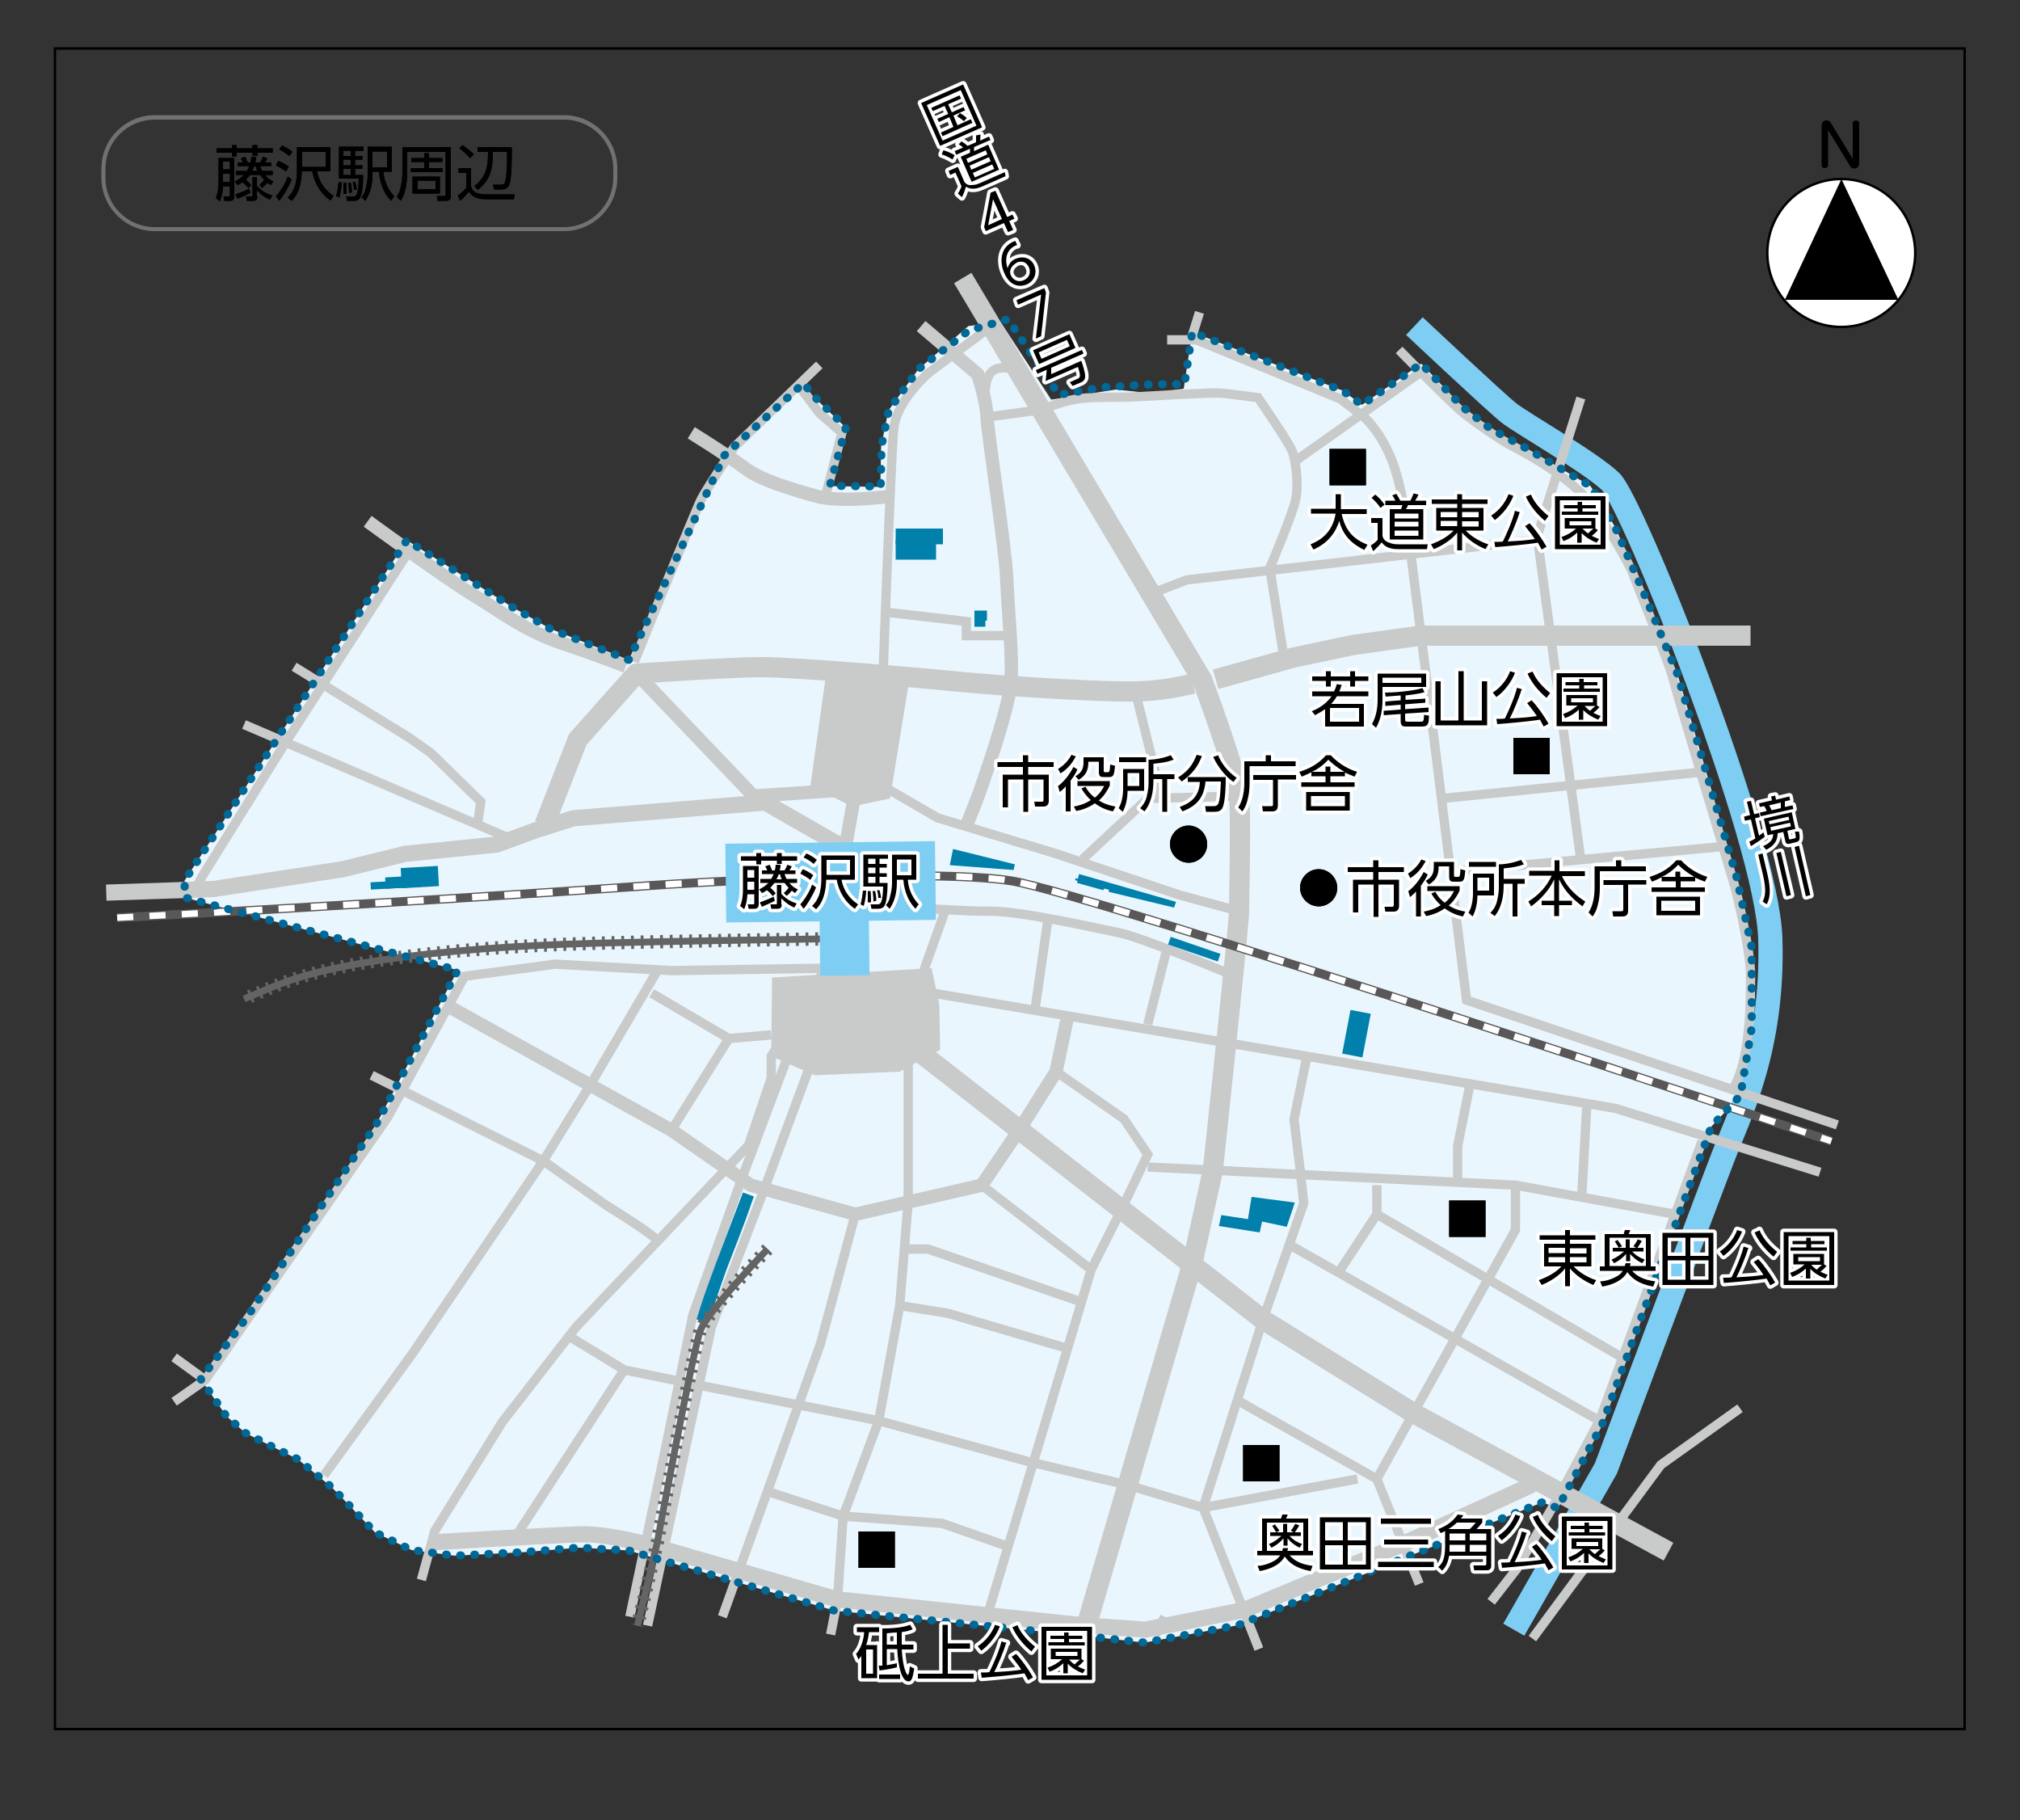 <?xml version="1.0" encoding="UTF-8"?>
<svg id="_レイヤー_1" data-name="レイヤー 1" xmlns="http://www.w3.org/2000/svg" width="500" height="450.5" version="1.1" xmlns:xlink="http://www.w3.org/1999/xlink" viewBox="0 0 500 450.5">
  <rect x="0" y="0" width="500" height="450.5" fill="#333333" stroke="none"/>
  <defs>
    <style>
      .cls-1, .cls-2, .cls-3, .cls-4, .cls-5, .cls-6, .cls-7, .cls-8, .cls-9, .cls-10, .cls-11, .cls-12, .cls-13, .cls-14, .cls-15 {
        fill: none;
      }

      .cls-1, .cls-2, .cls-5, .cls-7, .cls-12, .cls-13 {
        stroke-linejoin: round;
      }

      .cls-1, .cls-4, .cls-9, .cls-10, .cls-14 {
        stroke: #c9caca;
      }

      .cls-1, .cls-10 {
        stroke-width: 5px;
      }

      .cls-16 {
        clip-path: url(#clippath-11);
      }

      .cls-17 {
        fill: #000;
      }

      .cls-17, .cls-18, .cls-8, .cls-19, .cls-20, .cls-21, .cls-22, .cls-23 {
        stroke-width: 0px;
      }

      .cls-2, .cls-7 {
        stroke: #fff;
      }

      .cls-2, .cls-11 {
        stroke-width: 1.7px;
      }

      .cls-2, .cls-13 {
        stroke-linecap: round;
      }

      .cls-3 {
        stroke-width: .6px;
      }

      .cls-3, .cls-4, .cls-9, .cls-10, .cls-11, .cls-14, .cls-15 {
        stroke-miterlimit: 10;
      }

      .cls-3, .cls-6 {
        stroke: #000;
      }

      .cls-4 {
        stroke-width: 2.3px;
      }

      .cls-24 {
        clip-path: url(#clippath-2);
      }

      .cls-5 {
        stroke: #7ecef4;
        stroke-width: 6px;
      }

      .cls-6 {
        stroke-width: .6px;
      }

      .cls-7 {
        stroke-dasharray: 0 0 4 4;
        stroke-width: 1.6px;
      }

      .cls-25 {
        clip-path: url(#clippath-6);
      }

      .cls-18 {
        fill: #0080ab;
      }

      .cls-19 {
        fill: #727171;
      }

      .cls-26 {
        clip-path: url(#clippath-7);
      }

      .cls-27 {
        clip-path: url(#clippath-1);
      }

      .cls-28 {
        clip-path: url(#clippath-4);
      }

      .cls-9, .cls-15 {
        stroke-width: 3.3px;
      }

      .cls-11, .cls-15 {
        stroke: #656464;
      }

      .cls-12 {
        stroke: #595757;
        stroke-width: 2.2px;
      }

      .cls-13 {
        stroke: #006896;
        stroke-dasharray: 0 0 .2 3.3;
        stroke-width: 2px;
      }

      .cls-14 {
        stroke-width: 4px;
      }

      .cls-20 {
        fill: #c9caca;
      }

      .cls-29 {
        clip-path: url(#clippath-9);
      }

      .cls-30 {
        clip-path: url(#clippath);
      }

      .cls-31 {
        clip-path: url(#clippath-3);
      }

      .cls-32 {
        clip-path: url(#clippath-8);
      }

      .cls-21 {
        fill: #7ecef4;
      }

      .cls-22 {
        fill: #fff;
      }

      .cls-33 {
        clip-path: url(#clippath-5);
      }

      .cls-34 {
        clip-path: url(#clippath-10);
      }

      .cls-23 {
        fill: #eaf6fd;
      }

      .cls-15 {
        stroke-dasharray: 0 0 .7 1.7;
      }
    </style>
    <clipPath id="clippath">
      <rect class="cls-8" x="18.5" y="17.3" width="462.8" height="405.8"/>
    </clipPath>
    <clipPath id="clippath-1">
      <rect class="cls-8" x="18.5" y="17.3" width="462.8" height="405.8"/>
    </clipPath>
    <clipPath id="clippath-2">
      <rect class="cls-8" x="18.5" y="17.3" width="462.8" height="405.8"/>
    </clipPath>
    <clipPath id="clippath-3">
      <rect class="cls-8" x="18.5" y="17.3" width="462.8" height="405.8"/>
    </clipPath>
    <clipPath id="clippath-4">
      <rect class="cls-8" x="18.5" y="17.3" width="462.8" height="405.8"/>
    </clipPath>
    <clipPath id="clippath-5">
      <rect class="cls-8" x="18.5" y="17.3" width="462.8" height="405.8"/>
    </clipPath>
    <clipPath id="clippath-6">
      <rect class="cls-8" x="18.5" y="17.3" width="462.8" height="405.8"/>
    </clipPath>
    <clipPath id="clippath-7">
      <rect class="cls-8" x="18.5" y="17.3" width="462.8" height="405.8"/>
    </clipPath>
    <clipPath id="clippath-8">
      <rect class="cls-8" x="18.5" y="17.3" width="462.8" height="405.8"/>
    </clipPath>
    <clipPath id="clippath-9">
      <rect class="cls-8" x="18.5" y="17.3" width="462.8" height="405.8"/>
    </clipPath>
    <clipPath id="clippath-10">
      <rect class="cls-8" x="18.5" y="17.3" width="462.8" height="405.8"/>
    </clipPath>
    <clipPath id="clippath-11">
      <rect class="cls-8" x="18.5" y="17.3" width="462.8" height="405.8"/>
    </clipPath>
  </defs>
  <g class="cls-30">
    <path class="cls-23" d="M155.6,163.3l-19.4-7.7-9.8-5.6-25.7-16.3-55,84.2v4.2l67.6,18-20.1,38-31.9,47.6-11.6,15.6,6.3,9.1,4.7,4.2,6.3,3.2,6.7,3.3s7.4,6.1,8.1,6.7c.7.5,11,11.4,11,11.4l9.1,4.4,10.7,1.4,17.2-.9,13.5-1.1,12.3.7,51,14.9,57.6,5.8,19.1,2.1,23.1-4.3,75.3-30.4,3.9,1.4,11-20.8,27-73.6,7.2-7.7,2.8-16.8v-19.8l-3.7-17.2-8.4-29.1-6.3-21.4-8.6-20.7-6.8-15.6-6.1-10.2-15.1-8.9-9.8-5.4-6.8-5.3-10.2-10.7-14.7,10.2-4.7-3.5-37.3-14.5-2.1,14-8.4,1.1-8.4-.9-16,2.5-12.6-19.3-7.9,1.1-12.4,10.7-7.4,10.2-1.8,8.9-.2,10-12.6-.2,4-14.5-8.2-7.9-2.3-3-19.6,17.9-23.5,50.4Z"/>
    <path class="cls-5" d="M350.1,80.7s20.1,18.9,23.4,21.5c3.3,2.6,20.2,12.2,25.2,17,5.4,5.3,38.8,88.3,39.5,113.2.8,27.4-7.8,43.7-11.7,53.9-4,10.3-29,77.1-29,77.1l-22.8,39.9"/>
  </g>
  <line class="cls-4" x1="288.3" y1="400.1" x2="286.1" y2="404.5"/>
  <g class="cls-27">
    <path class="cls-10" d="M238.3,68.8l59.3,99.5s8.6,23.1,9.1,28.7c.5,5.6,0,25.2,0,28.5s-6.5,64.2-6.5,64.2l-5.1,23.1-29.7,101.6"/>
    <path class="cls-4" d="M245.4,80.7l-15.3,11.4s-8.2,6.8-8.9,14.2c-.7,7.5-2.6,60.2-2.6,60.2"/>
    <path class="cls-9" d="M91,129s19.1,14,26.4,18.4c7.2,4.4,12.8,8.9,22.6,12.1,9.8,3.3,14.9,5.4,14.9,5.4"/>
    <path class="cls-1" d="M295.3,169.2c-5.4,1.2-9.8,2.1-18.7,1.9-8.9-.2-26.4-1.2-38.3-2.3-11.9-1.2-41.8-3.7-49.7-3.7s-31.1,1.6-31.1,1.6l-14.5,16.3-8.2,21"/>
  </g>
  <polyline class="cls-10" points="300.9 168.1 320.3 162.7 335 159.6 351.6 157.3 433.3 157.3"/>
  <polyline class="cls-4" points="379.3 405.5 411.1 362.5 430.7 348.5"/>
  <polyline class="cls-10" points="413 384 350.2 349.9 312.6 326.6 226.9 259.8"/>
  <g class="cls-24">
    <path class="cls-14" d="M379.3,367.4l-32.5,14.9-38.8,16.1-24.5,4.9-15.6-1.1-60.7-6.4-46-13.3s-10.5-3-17.5-2.8c-7,.2-37,2-37,2"/>
    <polyline class="cls-14" points="26.3 220.9 52.9 220 84.9 215.1 100.3 211.3 123 209 132.5 205.5 141.9 202.5 189.4 198.6 209.1 209.9"/>
  </g>
  <line class="cls-4" x1="60.4" y1="179.3" x2="127.4" y2="208"/>
  <polyline class="cls-4" points="101.2 136.4 70.2 184.5 49.9 217.1 48 220.8"/>
  <polyline class="cls-4" points="72.8 165 101.2 182.5 106.6 186.3 119 198.4 118.2 204"/>
  <g class="cls-31">
    <path class="cls-9" d="M220.4,122.8s-12.2,1.7-18.3,0c-6.1-1.7-13.8-4-17.5-6.8-3.7-2.8-13.5-8.9-13.5-8.9"/>
    <path class="cls-4" d="M202.8,90.3l-21,20.3s-6.5,9.7-8.2,12.9c-1.6,3.2-16.6,40.3-16.6,40.3"/>
  </g>
  <polyline class="cls-4" points="197.6 95.3 202.8 102.2 208.4 107.1 204.2 123.2"/>
  <g class="cls-28">
    <path class="cls-9" d="M228,80.7l14,11.9s2.1,6.1,2.3,10.5c.2,4.4,4.7,33.4,4.9,40.2.2,6.8,1.7,20.4.9,26.4-.7,6-4.7,17.7-6.8,23.9-2.1,6.2-4.2,10.9-4.2,10.9"/>
  </g>
  <polyline class="cls-4" points="219.3 151.5 239.2 153.8 239.2 157.3 250.2 157.3"/>
  <g class="cls-33">
    <path class="cls-4" d="M244,99.9s-1.2-7.6,2.9-8.7c4.2-1,6.1,2.3,6.1,2.3"/>
    <path class="cls-4" d="M317.9,163.3l-3.6-22.7s5.6-13.2,6.4-16.9c.8-3.7.1-10.2-1.1-12.6-1.2-2.5-8.2-12.7-8.2-12.7l-7.1-.9c-3.4-.5-6.3-.1-10,0-3.7.1-12.8.8-16.9.8s-8.1,0-11.2.5c-3.2.5-8.5,2.6-8.5,2.6l-13.3,1.8"/>
    <path class="cls-4" d="M288.9,84.1h7.2l35.6,14.6,5.8,4.4s3.3,2.6,6.3,9.1c3,6.5,4.3,16.6,5,21.6.7,5,14.2,113.7,14.2,113.7l91.8,30.9"/>
  </g>
  <line class="cls-4" x1="294.8" y1="84.1" x2="296.9" y2="77.3"/>
  <line class="cls-4" x1="320.6" y1="114.1" x2="351.1" y2="92.5"/>
  <g class="cls-25">
    <path class="cls-4" d="M346.3,86.6s13.1,13.4,15.9,15.6c2.8,2.2,8.8,6.5,12.3,8.3,3.5,1.8,14.8,8,19.5,14.5,4.7,6.5,9.5,14.9,10.3,17.3.9,2.5,8.9,21.9,9.6,24.9.7,3,15.6,52.5,15.6,52.5,0,0,3.8,14.8,3.8,21.9,0,6.3,0,21.1-4.5,28.1"/>
  </g>
  <polyline class="cls-4" points="391.3 98.5 380.5 132.7 391.3 212.9"/>
  <polyline class="cls-4" points="284.9 146.9 293.8 143.5 381 133.5"/>
  <line class="cls-4" x1="356.9" y1="197.6" x2="420.9" y2="191.1"/>
  <line class="cls-4" x1="359.2" y1="215.7" x2="426.4" y2="209.5"/>
  <polyline class="cls-4" points="450.5 290.1 399.9 274.3 392.8 273.1 226.9 245.1 233.9 225.5"/>
  <polyline class="cls-4" points="421.3 282.4 395.9 351.6 386.3 369.5 375.4 388.3 369.1 396.4"/>
  <line class="cls-4" x1="392.8" y1="273.1" x2="391.5" y2="296.4"/>
  <polyline class="cls-4" points="363.9 268.2 360.8 283.6 360.8 293.3"/>
  <polyline class="cls-4" points="323.5 261.4 320.3 277 321.9 290.1 322.7 297.8 312.6 326.6 297.8 373.1 311.6 408.1"/>
  <polyline class="cls-4" points="414.6 300.5 375.1 293.3 284.1 288.8"/>
  <polyline class="cls-4" points="375.1 293.3 375.1 304.4 340.8 366 351.3 392"/>
  <polyline class="cls-4" points="340.8 293.3 340.8 300.5 331.2 315.1"/>
  <line class="cls-4" x1="319.1" y1="308" x2="395.9" y2="351.6"/>
  <line class="cls-4" x1="340.8" y1="300.5" x2="401.6" y2="336"/>
  <line class="cls-4" x1="306.9" y1="346.9" x2="340.8" y2="366"/>
  <polyline class="cls-4" points="336 366 297.8 373.1 279.1 367.5 254.9 361.8 217.5 351.6 172 342.6 154.5 339 140.7 330.6"/>
  <polyline class="cls-9" points="264.3 251.4 261.4 265.2 252.3 279.6 243 293.3 211.7 300.5 185.8 293.3 166.2 279.7 148.2 269.7 111.1 249.1"/>
  <line class="cls-4" x1="259.3" y1="228.1" x2="256.3" y2="249.1"/>
  <line class="cls-4" x1="288.9" y1="234.6" x2="284.1" y2="253.5"/>
  <polyline class="cls-4" points="261.4 265.2 278.2 276.9 284.1 285.7 277.6 299.3 270.1 314.2 244.4 399.8"/>
  <line class="cls-4" x1="243" y1="293.3" x2="270.1" y2="314.2"/>
  <polyline class="cls-4" points="224.8 261.4 224.8 297.5 222.7 323.1 217.5 351.6 208.7 375.2 207.3 395.9 205.6 404.5"/>
  <polyline class="cls-4" points="223.8 309.1 229.7 309.1 266.8 321.9"/>
  <polyline class="cls-4" points="222.7 323.1 234.6 325 264.2 333.7"/>
  <polyline class="cls-4" points="249.5 382.7 233.2 377 208.7 375.2 190 369.1"/>
  <polyline class="cls-4" points="211.7 300.5 203.1 332.5 178.8 400.1"/>
  <line class="cls-4" x1="154.5" y1="339" x2="127.4" y2="380.6"/>
  <polyline class="cls-4" points="190.9 256.1 180.4 257 161.3 245.8"/>
  <polyline class="cls-4" points="162.7 240.2 146.1 268.5 134.4 287.4 102.2 334.8 80.2 365.1"/>
  <line class="cls-4" x1="180.4" y1="257" x2="166.2" y2="279.7"/>
  <g class="cls-26">
    <path class="cls-4" d="M162.7,307.2c.7-.7-12.6-8.9-12.6-8.9l-15.6-11-42.5-21.2"/>
  </g>
  <polyline class="cls-4" points="43.1 346.9 50.8 341.5 95.9 276.6 115 241.6 137.4 238.6 166.2 240.2 204.3 239.6 190.9 261.4 190.9 266.8 185.3 283.4 142.6 328.4 124.4 351.8 107.6 378.9 104.3 391"/>
  <line class="cls-4" x1="43.1" y1="335.9" x2="50.8" y2="341.5"/>
  <polyline class="cls-4" points="200.6 263.5 189.2 294.2 176.1 328.4 160.3 402.3"/>
  <polyline class="cls-4" points="195.2 260.9 183.6 291.7 171.5 325.4 164.8 358.1 155.9 400.1"/>
  <line class="cls-4" x1="281" y1="171.1" x2="287.6" y2="197.6"/>
  <polyline class="cls-4" points="306.7 197 284.1 197.6 268 212.6"/>
  <polyline class="cls-4" points="306.7 225.5 292 221.5 261.2 211.2 245.3 206.4 232.1 202.4 216.9 193.6"/>
  <polyline class="cls-9" points="209.1 210.5 211.8 195.3 186.5 197 157.5 166.6"/>
  <polyline class="cls-20" points="190.9 261.4 201.7 266.1 222.7 265.2 232.7 259.8 232.5 248.6 230.6 239.6 191.1 241.9"/>
  <polygon class="cls-20" points="204.3 168.1 200.6 194.4 210.9 199.6 220.3 197.6 224.8 170 204.3 168.1"/>
  <g class="cls-32">
    <path class="cls-4" d="M304.1,240.9s-21.5-8.9-26.8-10c-5.3-1.1-24.4-5.4-31.9-5.4-7.5,0-11-.5-14.5-.5"/>
  </g>
  <rect class="cls-18" x="221.7" y="130.8" width="11.7" height="3.9"/>
  <rect class="cls-18" x="221.7" y="133.6" width="10" height="4.9"/>
  <rect class="cls-18" x="241.2" y="151.1" width="3.1" height="2.5"/>
  <rect class="cls-18" x="241.2" y="152.9" width="2.7" height="2.2"/>
  <rect class="cls-18" x="99.4" y="214.5" width="9.2" height="5" transform="translate(-12.4 6.4) rotate(-3.3)"/>
  <rect class="cls-18" x="95.5" y="216.9" width="8.7" height="2.8" transform="translate(-12.5 6.1) rotate(-3.3)"/>
  <rect class="cls-18" x="91.8" y="218.1" width="8.7" height="1.8" transform="translate(-12.5 5.9) rotate(-3.3)"/>
  <polygon class="cls-18" points="235.1 214.1 235.9 210.1 251.2 213.9 250.9 215.3 235.1 214.1"/>
  <polygon class="cls-18" points="267.1 216.3 266.8 217.5 266.3 217.3 266.1 217.8 266.7 218 266.6 218.5 273.1 220.3 273.3 219.9 274.5 220.2 274.4 220.7 290.6 224.6 291.1 223.2 267.1 216.3"/>
  <rect class="cls-18" x="294.7" y="228.6" width="2" height="13" transform="translate(-22.6 438.5) rotate(-71.1)"/>
  <rect class="cls-18" x="330.4" y="253.4" width="11" height="5.1" transform="translate(21.4 537.8) rotate(-79.2)"/>
  <polygon class="cls-18" points="320.5 297.6 309.8 296.2 308.9 301.7 302.3 300.7 301.7 303.4 311.8 305 312.4 302.3 318.5 303.6 320.5 297.6"/>
  <g class="cls-29">
    <path class="cls-18" d="M183.9,295.1s-5.5,14.4-6.6,17.3c-1.1,2.9-2.3,6.3-2.7,7.4-.4,1-2.2,6.7-2.2,6.7l2.9.8s4.4-13,4.9-14.1c.5-1.2,4.8-12.4,5.2-13.7.4-1.2,1.2-3.4,1.2-3.4l-2.7-1Z"/>
    <path class="cls-12" d="M29,227.1s68.4-3.5,135.7-8.2c0,0,65.4-4.2,85.7-.9,20.3,3.3,202.9,64.4,202.9,64.4"/>
    <path class="cls-7" d="M29,227.1s68.4-3.5,135.7-8.2c0,0,65.4-4.2,85.7-.9,20.3,3.3,202.9,64.4,202.9,64.4"/>
    <path class="cls-11" d="M207.3,232.3s-50.9.7-68.2,1.4c-17.3.7-35,2.1-50.9,4.9-15.9,2.8-21.5,6.1-27.8,8.6"/>
    <path class="cls-15" d="M207.3,232.3s-50.9.7-68.2,1.4c-17.3.7-35,2.1-50.9,4.9-15.9,2.8-21.5,6.1-27.8,8.6"/>
  </g>
  <rect class="cls-21" x="179.7" y="208.4" width="51.9" height="19.5" transform="translate(-2.7 2.6) rotate(-.7)"/>
  <rect class="cls-21" x="203" y="221.9" width="12.2" height="19.5" transform="translate(-2.9 2.6) rotate(-.7)"/>
  <g class="cls-34">
    <path class="cls-15" d="M190,309.1s-14.9,15.4-16.7,20.3c-1.8,4.9-10.6,52.3-10.6,52.3l-4.9,20.6"/>
    <path class="cls-11" d="M190,309.1s-14.9,15.4-16.7,20.3c-1.8,4.9-10.6,52.3-10.6,52.3l-4.9,20.6"/>
    <path class="cls-13" d="M155.6,163.3l-19.4-7.7-9.8-5.6-25.7-16.3-55,84.2v4.2l67.6,18-20.1,38-31.9,47.6-11.6,15.6,6.3,9.1,4.7,4.2,6.3,3.2,6.7,3.3s7.4,6.1,8.1,6.7c.7.5,11,11.4,11,11.4l9.1,4.4,10.7,1.4,17.2-.9,13.5-1.1,12.3.7,51,14.9,57.6,5.8,19.1,2.1,23.1-4.3,75.3-30.4,3.9,1.4,11-20.8,27-73.6,7.2-7.7,2.8-16.8v-19.8l-3.7-17.2-8.4-29.1-6.3-21.4-8.6-20.7-6.8-15.6-6.1-10.2-15.1-8.9-9.8-5.4-6.8-5.3-10.2-10.7-14.7,10.2-4.7-3.5-37.3-14.5-1.9,12.9h-8l-11.9.7-11.2,1.9-12.6-18.7-9.7,2.8-12.4,9.5-7.4,10.2-1.8,8.9-.2,10-12.6-.2,4-14.5-8.2-7.9-2.3-3-19.6,17.9-23.5,50.4Z"/>
    <path class="cls-22" d="M474.2,62.6c0,10.1-8.2,18.3-18.3,18.3s-18.3-8.2-18.3-18.3,8.2-18.3,18.3-18.3,18.3,8.2,18.3,18.3"/>
    <circle class="cls-3" cx="455.8" cy="62.6" r="18.3" transform="translate(10.7 179.2) rotate(-22.5)"/>
    <polygon class="cls-17" points="455.8 74.2 469.9 74.2 455.8 44.3 455.8 44.3 455.8 44.3 441.8 74.2 455.8 74.2 455.8 74.2 455.8 74.2"/>
  </g>
  <path class="cls-17" d="M452.5,32.1v8.8c0,.4-.4.7-.8.7s-.8-.2-.8-.7v-9.9c0-.8.6-1.2,1.2-1.2s.8.2,1,.5l5.5,9v-8.8c0-.5.4-.7.8-.7s.8.2.8.7v10c0,.7-.6,1.2-1.2,1.2s-.8-.2-1-.5l-5.5-9Z"/>
  <g class="cls-16">
    <path class="cls-19" d="M139.6,29.6c6.7,0,12.2,5.4,12.2,12.1v2.3c0,6.7-5.5,12.2-12.2,12.2H38.3c-6.7,0-12.2-5.4-12.2-12.2v-2.3c0-6.7,5.5-12.1,12.2-12.1h101.3ZM139.6,28.5H38.3c-7.2,0-13.2,5.9-13.2,13.2v2.3c0,7.2,5.9,13.2,13.2,13.2h101.3c7.2,0,13.2-5.9,13.2-13.2v-2.3c0-7.2-5.9-13.2-13.2-13.2"/>
    <path class="cls-17" d="M58,39v9.6c0,1.1-.8,1.1-1.1,1.1h-1.4l-.2-1.1h1.3c.3,0,.3-.2.3-.3v-2.2h-1.7c0,.3-.1,2.2-.8,3.7l-1-.8c.6-1.3.7-3,.7-4v-5.9h3.8ZM58.6,35.9v.8h3.9v-.8h1.2v.8h3.8v1.1h-3.8v.8h-1.2v-.8h-3.9v.9h-1.2v-.9h-3.8v-1.1h3.8v-.8h1.2ZM56.9,40h-1.7v1.9h1.7v-1.9ZM56.9,43h-1.7v2h1.7v-2ZM61.4,46.5c-.2-.3-.7-.9-1.4-1.4-.5.4-.9.6-1.2.7l-.7-.9c.6-.3,1.4-.7,2.3-1.6h-2v-1h2.7c.2-.3.3-.6.6-1.2h-2.9v-.9h1.3c-.2-.6-.4-.8-.5-1l1.1-.4c.2.3.5,1.2.6,1.4h.7c.1-.6.2-1,.2-1.4h1.2c0,.7-.1,1-.2,1.4h1.2c.3-.5.5-.9.7-1.4l1.1.4c-.3.6-.4.7-.6,1h1.5v.9h-2.7c.1.3.2.7.5,1.2h2.6v1h-1.9c.8,1,1.6,1.4,2.1,1.6l-.7.9c-.3-.2-.5-.3-.8-.6-.1.1-.7.9-1.3,1.3l-.7-.7c.3-.3.7-.6,1.2-1.3-.5-.5-.8-.9-1-1.2h-2.5c-.3.4-.6.7-1,1.2.9.8,1.1,1.1,1.3,1.4l-.8.7ZM58.3,48.1c1.9-.7,2.6-1,3.4-1.4l.3,1c-.8.5-2.1,1-3.2,1.5l-.5-1ZM63.7,48.7c0,.9-.6,1-1.1,1h-1.5s-.2-1.1-.2-1.1h1.3c.2,0,.3,0,.3-.3v-4.5h1.1v2.2c1.3,1.4,2.4,1.9,3.8,2.4l-.6,1c-1.8-.8-2.7-1.8-3.2-2.3v1.5ZM62.9,41.1c0,.3-.2.6-.5,1.2h1.3c-.3-.6-.3-.8-.4-1.2h-.4Z"/>
    <path class="cls-17" d="M68.3,48.6c1.3-1.5,2.4-3.4,2.9-4.9l1,.7c-.8,2-2.2,4.3-3.1,5.3l-.8-1.1ZM70.8,42.5c-.9-.8-2.2-1.4-2.5-1.6l.6-1.1c1.3.5,2.1,1.1,2.6,1.5l-.7,1.1ZM71.6,38.6c-.7-.6-1.6-1.2-2.5-1.6l.7-1c1,.4,2,1.1,2.6,1.6l-.8,1ZM78.5,42.4c.6,3.3,2.6,5.1,4.1,6.1l-.8,1.1c-2.4-1.6-4-4.3-4.5-7.2h-2.6c-.1,4.8-1.8,6.6-2.5,7.3l-1-.8c.7-.7,1.2-1.3,1.7-2.6.4-1,.6-2.7.6-3.8v-6.1h8.3v6h-3.3ZM80.6,37.6h-5.8v3.7h5.8v-3.7Z"/>
    <path class="cls-17" d="M83.2,48.5c.4-1.2.5-2.8.6-3.4h.8c0,.6-.2,2.5-.6,3.8l-.8-.4ZM90,37.3h-2.1v1.3h1.8v.9h-1.8v1.4h1.8v.9h-1.8v1.5h2c0,2.6-.3,4.8-.7,5.5-.1.3-.5.9-1.6.9h-1.7l-.2-1.1h1.7c.6,0,1.3,0,1.4-4.4h-4.9v-7.9h6.1v1ZM85,48c0-.3,0-.6,0-1.3s0-1.2,0-1.5h.7c.1,1.4.1,1.6.1,2.8h-.8ZM86.8,37.3h-1.8v1.3h1.8v-1.3ZM86.8,39.5h-1.8v1.4h1.8v-1.4ZM86.8,41.8h-1.8v1.5h1.8v-1.5ZM86.4,47.7c0-1.1-.2-2.2-.2-2.5h.6c.2.7.3,1.5.3,2.4l-.7.2ZM87.6,47.1c0-.3,0-1.1-.3-2.1h.6c.2.4.3,1.1.4,1.9h-.6ZM97,36.3v6.2h-2.1c.2,2.5,1.2,4.5,2.7,6.1l-.8,1.1c-2.5-2.6-2.9-5.9-3-7.2h-1.6v.7c0,2.6-.6,4.8-1.8,6.5l-.9-.9c.3-.4.8-1,1-2.1.5-1.9.5-2.9.5-3.6v-6.8h5.9ZM95.8,37.5h-3.6v3.9h3.6v-3.9Z"/>
    <path class="cls-17" d="M111.6,36.4v12.1c0,.4,0,1.2-1.2,1.2h-2.1l-.2-1.2h1.8c.4,0,.4,0,.4-.3v-10.6h-9.5v5c0,1.7-.2,3.1-.4,4.1-.4,1.7-.9,2.6-1.2,3l-1-1c.3-.4.8-1.2,1-2.5.4-1.9.4-2.9.4-3.7v-6.1h12ZM109.6,41.6v1h-7.9v-1h3.3v-1.5h-3.2v-1h3.2v-1.2h1.2v1.2h3.3v1h-3.3v1.5h3.4ZM108.9,47.9h-6.8v-4.2h6.8v4.2ZM107.8,44.7h-4.4v2.1h4.4v-2.1Z"/>
    <path class="cls-17" d="M116.6,41.6v4.4c.2,1.2,1,2.1,3.7,2.1h7.1l-.2,1.2h-6.9c-3,0-3.7-1.1-4.2-1.9-1.2,1.4-1.5,1.7-2.2,2.3l-.6-1.3c.1-.1,1.4-1,2.1-1.9v-3.7h-1.9v-1.2h3.2ZM116.4,39.2c-.7-.9-1.9-1.9-2.7-2.5l.8-.8c1.6,1.2,2.1,1.6,2.8,2.3l-.9.9ZM122.3,46.9l-.3-1.2h2c.6,0,.8-.2,1-.6.1-.4.6-2.3.5-7.5h-3.5c0,4.5-.7,6.9-3.7,9.4l-.9-.9c2.8-2.4,3.4-4.3,3.4-8.5h-2.6v-1.2h8.5c0,8.3-.5,9.2-.9,9.8-.5.7-1.5.7-1.6.7h-1.9Z"/>
    <path class="cls-17" d="M58,39v9.6c0,1.1-.8,1.1-1.1,1.1h-1.4l-.2-1.1h1.3c.3,0,.3-.2.3-.3v-2.2h-1.7c0,.3-.1,2.2-.8,3.7l-1-.8c.6-1.3.7-3,.7-4v-5.9h3.8ZM58.6,35.9v.8h3.9v-.8h1.2v.8h3.8v1.1h-3.8v.8h-1.2v-.8h-3.9v.9h-1.2v-.9h-3.8v-1.1h3.8v-.8h1.2ZM56.9,40h-1.7v1.9h1.7v-1.9ZM56.9,43h-1.7v2h1.7v-2ZM61.4,46.5c-.2-.3-.7-.9-1.4-1.4-.5.4-.9.6-1.2.7l-.7-.9c.6-.3,1.4-.7,2.3-1.6h-2v-1h2.7c.2-.3.3-.6.6-1.2h-2.9v-.9h1.3c-.2-.6-.4-.8-.5-1l1.1-.4c.2.3.5,1.2.6,1.4h.7c.1-.6.2-1,.2-1.4h1.2c0,.7-.1,1-.2,1.4h1.2c.3-.5.5-.9.7-1.4l1.1.4c-.3.6-.4.7-.6,1h1.5v.9h-2.7c.1.3.2.7.5,1.2h2.6v1h-1.9c.8,1,1.6,1.4,2.1,1.6l-.7.9c-.3-.2-.5-.3-.8-.6-.1.1-.7.9-1.3,1.3l-.7-.7c.3-.3.7-.6,1.2-1.3-.5-.5-.8-.9-1-1.2h-2.5c-.3.4-.6.7-1,1.2.9.8,1.1,1.1,1.3,1.4l-.8.7ZM58.3,48.1c1.9-.7,2.6-1,3.4-1.4l.3,1c-.8.5-2.1,1-3.2,1.5l-.5-1ZM63.7,48.7c0,.9-.6,1-1.1,1h-1.5s-.2-1.1-.2-1.1h1.3c.2,0,.3,0,.3-.3v-4.5h1.1v2.2c1.3,1.4,2.4,1.9,3.8,2.4l-.6,1c-1.8-.8-2.7-1.8-3.2-2.3v1.5ZM62.9,41.1c0,.3-.2.6-.5,1.2h1.3c-.3-.6-.3-.8-.4-1.2h-.4Z"/>
    <path class="cls-17" d="M68.3,48.6c1.3-1.5,2.4-3.4,2.9-4.9l1,.7c-.8,2-2.2,4.3-3.1,5.3l-.8-1.1ZM70.8,42.5c-.9-.8-2.2-1.4-2.5-1.6l.6-1.1c1.3.5,2.1,1.1,2.6,1.5l-.7,1.1ZM71.6,38.6c-.7-.6-1.6-1.2-2.5-1.6l.7-1c1,.4,2,1.1,2.6,1.6l-.8,1ZM78.5,42.4c.6,3.3,2.6,5.1,4.1,6.1l-.8,1.1c-2.4-1.6-4-4.3-4.5-7.2h-2.6c-.1,4.8-1.8,6.6-2.5,7.3l-1-.8c.7-.7,1.2-1.3,1.7-2.6.4-1,.6-2.7.6-3.8v-6.1h8.3v6h-3.3ZM80.6,37.6h-5.8v3.7h5.8v-3.7Z"/>
    <path class="cls-17" d="M83.2,48.5c.4-1.2.5-2.8.6-3.4h.8c0,.6-.2,2.5-.6,3.8l-.8-.4ZM90,37.3h-2.1v1.3h1.8v.9h-1.8v1.4h1.8v.9h-1.8v1.5h2c0,2.6-.3,4.8-.7,5.5-.1.3-.5.9-1.6.9h-1.7l-.2-1.1h1.7c.6,0,1.3,0,1.4-4.4h-4.9v-7.9h6.1v1ZM85,48c0-.3,0-.6,0-1.3s0-1.2,0-1.5h.7c.1,1.4.1,1.6.1,2.8h-.8ZM86.8,37.3h-1.8v1.3h1.8v-1.3ZM86.8,39.5h-1.8v1.4h1.8v-1.4ZM86.8,41.8h-1.8v1.5h1.8v-1.5ZM86.4,47.7c0-1.1-.2-2.2-.2-2.5h.6c.2.7.3,1.5.3,2.4l-.7.2ZM87.6,47.1c0-.3,0-1.1-.3-2.1h.6c.2.4.3,1.1.4,1.9h-.6ZM97,36.3v6.2h-2.1c.2,2.5,1.2,4.5,2.7,6.1l-.8,1.1c-2.5-2.6-2.9-5.9-3-7.2h-1.6v.7c0,2.6-.6,4.8-1.8,6.5l-.9-.9c.3-.4.8-1,1-2.1.5-1.9.5-2.9.5-3.6v-6.8h5.9ZM95.8,37.5h-3.6v3.9h3.6v-3.9Z"/>
    <path class="cls-17" d="M111.6,36.4v12.1c0,.4,0,1.2-1.2,1.2h-2.1l-.2-1.2h1.8c.4,0,.4,0,.4-.3v-10.6h-9.5v5c0,1.7-.2,3.1-.4,4.1-.4,1.7-.9,2.6-1.2,3l-1-1c.3-.4.8-1.2,1-2.5.4-1.9.4-2.9.4-3.7v-6.1h12ZM109.6,41.6v1h-7.9v-1h3.3v-1.5h-3.2v-1h3.2v-1.2h1.2v1.2h3.3v1h-3.3v1.5h3.4ZM108.9,47.9h-6.8v-4.2h6.8v4.2ZM107.8,44.7h-4.4v2.1h4.4v-2.1Z"/>
    <path class="cls-17" d="M116.6,41.6v4.4c.2,1.2,1,2.1,3.7,2.1h7.1l-.2,1.2h-6.9c-3,0-3.7-1.1-4.2-1.9-1.2,1.4-1.5,1.7-2.2,2.3l-.6-1.3c.1-.1,1.4-1,2.1-1.9v-3.7h-1.9v-1.2h3.2ZM116.4,39.2c-.7-.9-1.9-1.9-2.7-2.5l.8-.8c1.6,1.2,2.1,1.6,2.8,2.3l-.9.9ZM122.3,46.9l-.3-1.2h2c.6,0,.8-.2,1-.6.1-.4.6-2.3.5-7.5h-3.5c0,4.5-.7,6.9-3.7,9.4l-.9-.9c2.8-2.4,3.4-4.3,3.4-8.5h-2.6v-1.2h8.5c0,8.3-.5,9.2-.9,9.8-.5.7-1.5.7-1.6.7h-1.9Z"/>
    <rect class="cls-17" x="329.1" y="111.1" width="9" height="9"/>
    <rect class="cls-17" x="329.1" y="111.1" width="9" height="9"/>
    <rect class="cls-17" x="374.6" y="182.6" width="9" height="9"/>
    <rect class="cls-17" x="374.6" y="182.6" width="9" height="9"/>
    <path class="cls-17" d="M331,219.7c0,2.6-2.1,4.6-4.6,4.6s-4.6-2.1-4.6-4.6,2.1-4.6,4.6-4.6,4.6,2.1,4.6,4.6"/>
    <path class="cls-17" d="M331,219.7c0,2.6-2.1,4.6-4.6,4.6s-4.6-2.1-4.6-4.6,2.1-4.6,4.6-4.6,4.6,2.1,4.6,4.6"/>
    <path class="cls-17" d="M298.8,208.9c0,2.6-2.1,4.6-4.6,4.6s-4.6-2.1-4.6-4.6,2.1-4.6,4.6-4.6,4.6,2.1,4.6,4.6"/>
    <path class="cls-17" d="M298.8,208.9c0,2.6-2.1,4.6-4.6,4.6s-4.6-2.1-4.6-4.6,2.1-4.6,4.6-4.6,4.6,2.1,4.6,4.6"/>
    <rect class="cls-17" x="358.7" y="297.1" width="9" height="9"/>
    <rect class="cls-17" x="358.7" y="297.1" width="9" height="9"/>
    <rect class="cls-17" x="307.7" y="357.6" width="9" height="9"/>
    <rect class="cls-17" x="307.7" y="357.6" width="9" height="9"/>
    <rect class="cls-17" x="212.5" y="379" width="9" height="9"/>
    <rect class="cls-17" x="212.5" y="379" width="9" height="9"/>
    <path class="cls-17" d="M330.6,122.3h1.3v3.7h6.4v1.2h-6.2c.9,3.9,2.6,6.1,6.4,7.6l-.8,1.3c-3.1-1.5-5.3-3.6-6.2-7.2-1.4,4.6-4.8,6.4-6.4,7.1l-.7-1.3c2.2-.9,5.4-2.7,6.2-7.6h-6.1v-1.2h6.1v-3.7Z"/>
    <path class="cls-17" d="M342.2,128.1v4.5c.1.5.4,1.2,1.4,1.6,1,.4,1.6.5,2.4.5h7.4l-.2,1.2h-7.2c-1.2,0-3-.2-4-1.7-.5.7-1.4,1.6-2.1,2.2l-.6-1.4c.3-.2,1.1-.7,1.7-1.4v-4.2h-1.6v-1.2h2.8ZM341.7,125.7c-.5-.8-1.4-1.8-2.2-2.5l.9-.8c.4.3,1.3,1,2.3,2.5l-1,.8ZM353.2,125h-4.7c0,.2-.3.7-.5,1h4.3v7.5h-8.3v-7.5h2.8c.1-.4.3-.7.3-1h-4.2v-1.1h2.5c-.2-.4-.5-1-.8-1.3l1-.4c.5.7.9,1.5,1,1.7h2.5c.4-.7.7-1.6.8-1.8l1.2.3c-.2.6-.8,1.4-.8,1.5h2.7v1.1ZM351.1,127.1h-5.9v1.2h5.9v-1.2ZM351.1,129.1h-5.9v1.2h5.9v-1.2ZM351.1,131.3h-5.9v1.3h5.9v-1.3Z"/>
    <path class="cls-17" d="M368.2,124.7h-6.3v1h5.3v5.6h-4.4c1.5,1.6,3.9,2.9,5.6,3.4l-.7,1.2c-.7-.3-3.6-1.5-5.8-4.1v4.4h-1.2v-4.4c-1.3,1.7-3.6,3.2-5.8,4.1l-.7-1.2c2.2-.8,4.2-1.9,5.6-3.4h-4.3v-5.6h5.2v-1h-6.3v-1.1h6.3v-1.3h1.2v1.3h6.3v1.1ZM356.6,128h4.1v-1.3h-4.1v1.3ZM356.6,130.2h4.1v-1.3h-4.1v1.3ZM366,126.7h-4.1v1.3h4.1v-1.3ZM366,129h-4.1v1.3h4.1v-1.3Z"/>
    <path class="cls-17" d="M369.1,127.6c2-1.3,3.5-3.2,4.3-5.3l1.2.4c-.8,2.1-2.5,4.5-4.6,6l-.9-1.1ZM376.1,126.9c-.6,2.1-2.2,5.8-2.9,7.1,3.6-.2,4.8-.3,6.7-.6-.9-1.4-1.8-2.4-2.4-3.2l1.1-.7c1.3,1.3,3.2,4,4.2,5.8l-1.2.7c-.4-.8-.7-1.2-.9-1.7-2.4.4-7.9.9-10.6,1.1l-.2-1.3c.5,0,1.8,0,2.1-.1.8-1.6,2.3-4.9,3-7.6l1.3.4ZM378.9,122.3c1,2.4,2.9,4.2,4.4,5.4l-.9,1.2c-1.9-1.6-3.7-3.7-4.7-6l1.2-.5Z"/>
    <path class="cls-17" d="M397.4,135.9h-12.5v-13.1h12.5v13.1ZM396.2,123.8h-10.1v11h10.1v-11ZM395.5,131.2c-.5.6-1.2,1.2-1.5,1.4.6.3,1,.5,1.8.8l-.6.9c-1.5-.6-2.8-1.4-3.7-2.4v2.4h-1.1v-2.5c-.5.5-1.7,1.5-3.4,2.1l-.5-1c1.4-.5,2.5-1.1,3.6-2.1h-2.8v-2.6h7.6v2.6l.5.3ZM395.1,125.8h-3.4v.8h3.9v.8h-9v-.8h3.9v-.8h-3.4v-.8h3.4v-.8h1.1v.8h3.4v.8ZM393.9,129h-5.4v1h5.4v-1ZM391.7,130.8c.6.6.9.9,1.4,1.2.3-.3.9-.9,1.3-1.2h-2.7Z"/>
    <path class="cls-2" d="M330.6,122.3h1.3v3.7h6.4v1.2h-6.2c.9,3.9,2.6,6.1,6.4,7.6l-.8,1.3c-3.1-1.5-5.3-3.6-6.2-7.2-1.4,4.6-4.8,6.4-6.4,7.1l-.7-1.3c2.2-.9,5.4-2.7,6.2-7.6h-6.1v-1.2h6.1v-3.7Z"/>
    <path class="cls-2" d="M342.2,128.1v4.5c.1.5.4,1.2,1.4,1.6,1,.4,1.6.5,2.4.5h7.4l-.2,1.2h-7.2c-1.2,0-3-.2-4-1.7-.5.7-1.4,1.6-2.1,2.2l-.6-1.4c.3-.2,1.1-.7,1.7-1.4v-4.2h-1.6v-1.2h2.8ZM341.7,125.7c-.5-.8-1.4-1.8-2.2-2.5l.9-.8c.4.3,1.3,1,2.3,2.5l-1,.8ZM353.2,125h-4.7c0,.2-.3.7-.5,1h4.3v7.5h-8.3v-7.5h2.8c.2-.4.3-.7.3-1h-4.2v-1.1h2.5c-.2-.4-.5-1-.8-1.3l1-.4c.5.7.9,1.5,1,1.8h2.5c.4-.7.7-1.6.8-1.8l1.2.3c-.2.6-.8,1.4-.8,1.5h2.7v1.1ZM351.1,127.1h-5.9v1.2h5.9v-1.2ZM351.1,129.1h-5.9v1.2h5.9v-1.2ZM351.1,131.3h-5.9v1.3h5.9v-1.3Z"/>
    <path class="cls-2" d="M368.2,124.7h-6.3v1h5.3v5.6h-4.4c1.5,1.6,3.9,2.9,5.6,3.4l-.7,1.2c-.7-.3-3.6-1.5-5.8-4.1v4.4h-1.2v-4.4c-1.3,1.7-3.6,3.2-5.8,4.1l-.7-1.2c2.2-.8,4.2-1.9,5.6-3.4h-4.3v-5.6h5.2v-1h-6.3v-1.1h6.3v-1.3h1.2v1.3h6.3v1.1ZM356.6,128h4.1v-1.3h-4.1v1.3ZM356.6,130.2h4.1v-1.3h-4.1v1.3ZM366,126.7h-4.1v1.3h4.1v-1.3ZM366,129h-4.1v1.3h4.1v-1.3Z"/>
    <path class="cls-2" d="M369.1,127.6c2-1.3,3.5-3.2,4.3-5.3l1.2.4c-.8,2.1-2.5,4.5-4.6,6l-.9-1.1ZM376.1,126.9c-.6,2.1-2.2,5.8-2.9,7.1,3.6-.2,4.8-.3,6.7-.6-.9-1.4-1.8-2.4-2.4-3.2l1.1-.7c1.3,1.3,3.2,4,4.2,5.8l-1.2.7c-.4-.8-.7-1.2-.9-1.7-2.4.4-7.9.9-10.6,1.1l-.2-1.3c.5,0,1.8,0,2.1-.1.8-1.6,2.3-4.9,3-7.6l1.3.4ZM378.9,122.3c1,2.4,2.9,4.2,4.4,5.4l-.9,1.2c-1.9-1.6-3.7-3.7-4.7-6l1.2-.5Z"/>
    <path class="cls-2" d="M397.4,135.9h-12.5v-13.1h12.5v13.1ZM396.2,123.8h-10.1v11h10.1v-11ZM395.5,131.2c-.5.6-1.2,1.2-1.5,1.4.6.3,1,.5,1.8.8l-.6.9c-1.5-.6-2.8-1.4-3.7-2.4v2.4h-1.1v-2.5c-.5.5-1.7,1.5-3.4,2.1l-.5-1c1.4-.5,2.5-1.1,3.6-2.1h-2.8v-2.6h7.6v2.6l.5.3ZM395.1,125.8h-3.4v.8h3.9v.8h-9v-.8h3.9v-.8h-3.4v-.8h3.4v-.8h1.1v.8h3.4v.8ZM393.9,129h-5.4v1h5.4v-1ZM391.7,130.8c.6.6.9.9,1.4,1.2.3-.3.9-.9,1.3-1.2h-2.7Z"/>
    <path class="cls-17" d="M330.6,122.3h1.3v3.7h6.4v1.2h-6.2c.9,3.9,2.6,6.1,6.4,7.6l-.8,1.3c-3.1-1.5-5.3-3.6-6.2-7.2-1.4,4.6-4.8,6.4-6.4,7.1l-.7-1.3c2.2-.9,5.4-2.7,6.2-7.6h-6.1v-1.2h6.1v-3.7Z"/>
    <path class="cls-17" d="M342.2,128.1v4.5c.1.5.4,1.2,1.4,1.6,1,.4,1.6.5,2.4.5h7.4l-.2,1.2h-7.2c-1.2,0-3-.2-4-1.7-.5.7-1.4,1.6-2.1,2.2l-.6-1.4c.3-.2,1.1-.7,1.7-1.4v-4.2h-1.6v-1.2h2.8ZM341.7,125.7c-.5-.8-1.4-1.8-2.2-2.5l.9-.8c.4.3,1.3,1,2.3,2.5l-1,.8ZM353.2,125h-4.7c0,.2-.3.7-.5,1h4.3v7.5h-8.3v-7.5h2.8c.1-.4.3-.7.3-1h-4.2v-1.1h2.5c-.2-.4-.5-1-.8-1.3l1-.4c.5.7.9,1.5,1,1.7h2.5c.4-.7.7-1.6.8-1.8l1.2.3c-.2.6-.8,1.4-.8,1.5h2.7v1.1ZM351.1,127.1h-5.9v1.2h5.9v-1.2ZM351.1,129.1h-5.9v1.2h5.9v-1.2ZM351.1,131.3h-5.9v1.3h5.9v-1.3Z"/>
    <path class="cls-17" d="M368.2,124.7h-6.3v1h5.3v5.6h-4.4c1.5,1.6,3.9,2.9,5.6,3.4l-.7,1.2c-.7-.3-3.6-1.5-5.8-4.1v4.4h-1.2v-4.4c-1.3,1.7-3.6,3.2-5.8,4.1l-.7-1.2c2.2-.8,4.2-1.9,5.6-3.4h-4.3v-5.6h5.2v-1h-6.3v-1.1h6.3v-1.3h1.2v1.3h6.3v1.1ZM356.6,128h4.1v-1.3h-4.1v1.3ZM356.6,130.2h4.1v-1.3h-4.1v1.3ZM366,126.7h-4.1v1.3h4.1v-1.3ZM366,129h-4.1v1.3h4.1v-1.3Z"/>
    <path class="cls-17" d="M369.1,127.6c2-1.3,3.5-3.2,4.3-5.3l1.2.4c-.8,2.1-2.5,4.5-4.6,6l-.9-1.1ZM376.1,126.9c-.6,2.1-2.2,5.8-2.9,7.1,3.6-.2,4.8-.3,6.7-.6-.9-1.4-1.8-2.4-2.4-3.2l1.1-.7c1.3,1.3,3.2,4,4.2,5.8l-1.2.7c-.4-.8-.7-1.2-.9-1.7-2.4.4-7.9.9-10.6,1.1l-.2-1.3c.5,0,1.8,0,2.1-.1.8-1.6,2.3-4.9,3-7.6l1.3.4ZM378.9,122.3c1,2.4,2.9,4.2,4.4,5.4l-.9,1.2c-1.9-1.6-3.7-3.7-4.7-6l1.2-.5Z"/>
    <path class="cls-17" d="M397.4,135.9h-12.5v-13.1h12.5v13.1ZM396.2,123.8h-10.1v11h10.1v-11ZM395.5,131.2c-.5.6-1.2,1.2-1.5,1.4.6.3,1,.5,1.8.8l-.6.9c-1.5-.6-2.8-1.4-3.7-2.4v2.4h-1.1v-2.5c-.5.5-1.7,1.5-3.4,2.1l-.5-1c1.4-.5,2.5-1.1,3.6-2.1h-2.8v-2.6h7.6v2.6l.5.3ZM395.1,125.8h-3.4v.8h3.9v.8h-9v-.8h3.9v-.8h-3.4v-.8h3.4v-.8h1.1v.8h3.4v.8ZM393.9,129h-5.4v1h5.4v-1ZM391.7,130.8c.6.6.9.9,1.4,1.2.3-.3.9-.9,1.3-1.2h-2.7Z"/>
    <path class="cls-17" d="M337.6,174.1v5.7h-9.6v-4.3c-.6.4-1.2.8-2.5,1.5l-.8-1c.8-.3,3.3-1.4,4.9-3.7h-4.8v-1.2h5.4c.3-.5.4-.9.7-1.8l1.2.2c-.3.9-.4,1.2-.6,1.6h7.2v1.2h-7.8c-.2.4-.6,1-1.4,1.9h8ZM329.4,166.1v1.3h4.8v-1.3h1.2v1.3h3.3v1.1h-3.3v1.4h-1.2v-1.4h-4.8v1.4h-1.2v-1.4h-3.4v-1.1h3.4v-1.3h1.2ZM336.4,175.2h-7.2v3.4h7.2v-3.4Z"/>
    <path class="cls-17" d="M353,166.7v3.3h-10.8v3.2c0,2.4-.4,4.8-1.6,6.9l-1-.9c1.1-2,1.4-4.2,1.4-6.1v-6.4h12ZM351.8,167.7h-9.6v1.3h9.6v-1.3ZM347.8,173.2l5-.3v1s-5,.4-5,.4v1.2l5.8-.4v1.1s-5.8.4-5.8.4v1.3c0,.6,0,.7.8.7h3.1c.7,0,.7-.2.8-1.7l1.2.2c0,2.2-.3,2.7-1.8,2.7h-3.9c-.5,0-1.3,0-1.3-1.3v-1.8l-4.2.3v-1.1c0,0,4.2-.3,4.2-.3v-1.2l-3.8.3v-1.1c0,0,3.8-.3,3.8-.3v-1.2c-2,.2-3,.2-3.7.3l-.2-1c2,0,6.4-.3,9.3-1.1l.5,1c-.7.2-1.9.5-4.7.8v1.2Z"/>
    <polygon class="cls-17" points="362.3 166.1 362.3 178.3 366.8 178.3 366.8 168.6 368.1 168.6 368.1 179.5 355.3 179.5 355.3 168.6 356.6 168.6 356.6 178.3 361 178.3 361 166.1 362.3 166.1"/>
    <path class="cls-17" d="M369.5,171.4c2-1.3,3.5-3.2,4.3-5.3l1.2.4c-.8,2.1-2.5,4.5-4.6,6l-.9-1.1ZM376.6,170.7c-.6,2.1-2.2,5.8-2.9,7.1,3.6-.2,4.8-.3,6.7-.6-.9-1.4-1.8-2.4-2.4-3.2l1.1-.7c1.3,1.3,3.2,4,4.2,5.8l-1.2.7c-.4-.8-.7-1.2-.9-1.7-2.4.4-7.9.9-10.6,1.1l-.2-1.3c.5,0,1.8,0,2.1-.1.8-1.6,2.3-4.9,3-7.6l1.3.4ZM379.3,166.1c1,2.4,2.9,4.2,4.4,5.4l-.9,1.2c-1.9-1.6-3.7-3.7-4.7-6l1.2-.5Z"/>
    <path class="cls-17" d="M397.8,179.7h-12.5v-13.1h12.5v13.1ZM396.7,167.6h-10.1v11h10.1v-11ZM395.9,175c-.5.6-1.2,1.2-1.5,1.4.6.3,1,.5,1.8.8l-.6.9c-1.5-.6-2.8-1.4-3.7-2.4v2.4h-1.1v-2.5c-.5.5-1.7,1.5-3.4,2.1l-.5-1c1.4-.5,2.5-1.1,3.6-2.1h-2.8v-2.6h7.6v2.6l.5.3ZM395.5,169.6h-3.4v.8h3.9v.8h-9v-.8h3.9v-.8h-3.4v-.8h3.4v-.8h1.1v.8h3.4v.8ZM394.3,172.8h-5.4v1h5.4v-1ZM392.2,174.7c.6.6.9.9,1.4,1.2.3-.3.9-.9,1.3-1.2h-2.7Z"/>
    <path class="cls-2" d="M337.6,174.1v5.6h-9.6v-4.3c-.6.4-1.2.8-2.5,1.5l-.8-1c.8-.3,3.3-1.4,4.9-3.7h-4.8v-1.2h5.4c.3-.5.4-.9.7-1.8l1.2.2c-.3.9-.4,1.2-.6,1.6h7.2v1.2h-7.8c-.2.4-.6,1-1.4,1.9h8ZM329.4,166.1v1.3h4.8v-1.3h1.2v1.3h3.3v1.1h-3.3v1.4h-1.2v-1.4h-4.8v1.4h-1.2v-1.4h-3.4v-1.1h3.4v-1.3h1.2ZM336.4,175.2h-7.2v3.4h7.2v-3.4Z"/>
    <path class="cls-2" d="M353,166.7v3.3h-10.8v3.2c0,2.4-.4,4.8-1.6,6.9l-1-.9c1.1-2,1.4-4.2,1.4-6.1v-6.4h12ZM351.8,167.7h-9.6v1.3h9.6v-1.3ZM347.8,173.2l5-.3v1s-5,.4-5,.4v1.2l5.8-.4v1.1s-5.8.4-5.8.4v1.3c0,.6,0,.7.8.7h3.1c.7,0,.7-.2.8-1.7l1.2.2c0,2.2-.3,2.7-1.8,2.7h-3.9c-.5,0-1.3,0-1.3-1.3v-1.8l-4.2.3v-1.1c0,0,4.2-.3,4.2-.3v-1.2l-3.8.3v-1.1c0,0,3.8-.3,3.8-.3v-1.2c-2,.2-3,.2-3.7.3l-.2-1c2,0,6.4-.3,9.3-1.1l.5,1c-.7.2-1.9.5-4.7.8v1.2Z"/>
    <polygon class="cls-2" points="362.3 166.1 362.3 178.3 366.8 178.3 366.8 168.6 368.1 168.6 368.1 179.5 355.3 179.5 355.3 168.6 356.6 168.6 356.6 178.3 361 178.3 361 166.1 362.3 166.1"/>
    <path class="cls-2" d="M369.5,171.4c2-1.3,3.5-3.2,4.3-5.3l1.2.4c-.8,2.1-2.5,4.5-4.6,6l-.9-1.1ZM376.6,170.7c-.6,2.1-2.2,5.8-2.9,7.1,3.6-.2,4.8-.3,6.7-.6-.9-1.4-1.8-2.4-2.4-3.2l1.1-.7c1.3,1.3,3.2,4,4.2,5.8l-1.2.7c-.4-.8-.7-1.2-.9-1.7-2.4.4-7.9.9-10.6,1.1l-.2-1.3c.5,0,1.8,0,2.1-.1.8-1.6,2.3-4.9,3-7.6l1.3.4ZM379.3,166.1c1,2.4,2.9,4.2,4.4,5.4l-.9,1.2c-1.9-1.6-3.7-3.7-4.7-6l1.2-.5Z"/>
    <path class="cls-2" d="M397.8,179.7h-12.5v-13.1h12.5v13.1ZM396.7,167.6h-10.1v11h10.1v-11ZM395.9,175c-.5.6-1.2,1.2-1.5,1.4.6.3,1,.5,1.8.8l-.6.9c-1.5-.6-2.8-1.4-3.7-2.4v2.4h-1.1v-2.5c-.5.5-1.7,1.5-3.4,2.1l-.5-1c1.4-.5,2.5-1.1,3.6-2.1h-2.8v-2.6h7.6v2.6l.5.3ZM395.5,169.6h-3.4v.8h3.9v.8h-9v-.8h3.9v-.8h-3.4v-.8h3.4v-.8h1.1v.8h3.4v.8ZM394.3,172.8h-5.4v1h5.4v-1ZM392.2,174.7c.6.6.9.9,1.4,1.2.3-.3.9-.9,1.3-1.2h-2.7Z"/>
    <path class="cls-17" d="M337.6,174.1v5.7h-9.6v-4.3c-.6.4-1.2.8-2.5,1.5l-.8-1c.8-.3,3.3-1.4,4.9-3.7h-4.8v-1.2h5.4c.3-.5.4-.9.7-1.8l1.2.2c-.3.9-.4,1.2-.6,1.6h7.2v1.2h-7.8c-.2.4-.6,1-1.4,1.9h8ZM329.4,166.1v1.3h4.8v-1.3h1.2v1.3h3.3v1.1h-3.3v1.4h-1.2v-1.4h-4.8v1.4h-1.2v-1.4h-3.4v-1.1h3.4v-1.3h1.2ZM336.4,175.2h-7.2v3.4h7.2v-3.4Z"/>
    <path class="cls-17" d="M353,166.7v3.3h-10.8v3.2c0,2.4-.4,4.8-1.6,6.9l-1-.9c1.1-2,1.4-4.2,1.4-6.1v-6.4h12ZM351.8,167.7h-9.6v1.3h9.6v-1.3ZM347.8,173.2l5-.3v1s-5,.4-5,.4v1.2l5.8-.4v1.1s-5.8.4-5.8.4v1.3c0,.6,0,.7.8.7h3.1c.7,0,.7-.2.8-1.7l1.2.2c0,2.2-.3,2.7-1.8,2.7h-3.9c-.5,0-1.3,0-1.3-1.3v-1.8l-4.2.3v-1.1c0,0,4.2-.3,4.2-.3v-1.2l-3.8.3v-1.1c0,0,3.8-.3,3.8-.3v-1.2c-2,.2-3,.2-3.7.3l-.2-1c2,0,6.4-.3,9.3-1.1l.5,1c-.7.2-1.9.5-4.7.8v1.2Z"/>
    <polygon class="cls-17" points="362.3 166.1 362.3 178.3 366.8 178.3 366.8 168.6 368.1 168.6 368.1 179.5 355.3 179.5 355.3 168.6 356.6 168.6 356.6 178.3 361 178.3 361 166.1 362.3 166.1"/>
    <path class="cls-17" d="M369.5,171.4c2-1.3,3.5-3.2,4.3-5.3l1.2.4c-.8,2.1-2.5,4.5-4.6,6l-.9-1.1ZM376.6,170.7c-.6,2.1-2.2,5.8-2.9,7.1,3.6-.2,4.8-.3,6.7-.6-.9-1.4-1.8-2.4-2.4-3.2l1.1-.7c1.3,1.3,3.2,4,4.2,5.8l-1.2.7c-.4-.8-.7-1.2-.9-1.7-2.4.4-7.9.9-10.6,1.1l-.2-1.3c.5,0,1.8,0,2.1-.1.8-1.6,2.3-4.9,3-7.6l1.3.4ZM379.3,166.1c1,2.4,2.9,4.2,4.4,5.4l-.9,1.2c-1.9-1.6-3.7-3.7-4.7-6l1.2-.5Z"/>
    <path class="cls-17" d="M397.8,179.7h-12.5v-13.1h12.5v13.1ZM396.7,167.6h-10.1v11h10.1v-11ZM395.9,175c-.5.6-1.2,1.2-1.5,1.4.6.3,1,.5,1.8.8l-.6.9c-1.5-.6-2.8-1.4-3.7-2.4v2.4h-1.1v-2.5c-.5.5-1.7,1.5-3.4,2.1l-.5-1c1.4-.5,2.5-1.1,3.6-2.1h-2.8v-2.6h7.6v2.6l.5.3ZM395.5,169.6h-3.4v.8h3.9v.8h-9v-.8h3.9v-.8h-3.4v-.8h3.4v-.8h1.1v.8h3.4v.8ZM394.3,172.8h-5.4v1h5.4v-1ZM392.2,174.7c.6.6.9.9,1.4,1.2.3-.3.9-.9,1.3-1.2h-2.7Z"/>
    <path class="cls-17" d="M341.2,212.9v1.7h6.3v1.2h-6.3v1.9h5.1v6.5c0,1-.6,1.4-1.3,1.4h-2.1l-.2-1.2h1.9c.2,0,.4,0,.4-.5v-5h-3.8v8h-1.2v-8h-3.8v6.9h-1.3v-8.1h5v-1.9h-6.3v-1.2h6.3v-1.7h1.2Z"/>
    <path class="cls-17" d="M348.5,220.6c1.2-.9,2.6-2.3,3.9-4.8l1,.6c-.3.7-.8,1.6-1.7,2.8v7.6h-1.2v-6.2c-.7.8-1.1,1.1-1.5,1.4l-.4-1.4ZM348.5,216.2c1.6-1,2.7-2.3,3.3-3.5l1.1.4c-.9,1.6-1.9,3-3.8,4.2l-.6-1.1ZM362.1,226.8c-.9-.2-2.6-.6-4.5-2-1.7,1.2-3.5,1.7-4.6,1.9l-.6-1.1c1-.2,2.5-.5,4.2-1.6-1.4-1.3-2-2.3-2.3-2.9l1-.4c.3.6.9,1.6,2.3,2.7,1.4-1.1,2-2.3,2.3-2.9h-6.6v-1.2h8v1.1c-.5,1-1.2,2.4-2.7,3.7.8.5,1.9,1.1,4.1,1.5l-.6,1.2ZM359.9,216.6c0,.3,0,.4.4.4h.5c.5,0,.6,0,.7-1.9l1.2.3c-.2,2.1-.3,2.8-1.4,2.8h-1.3c-.7,0-1.3,0-1.3-1.2v-2.6h-2.6c0,2.3-.7,3.4-2.4,4.5l-.8-.9c2-1.2,2-2.3,2-4.2v-.5h5v3.4Z"/>
    <path class="cls-17" d="M369.8,216.1v5.5h-4.1c0,1.5-.3,3.6-1.2,5.2l-1-.9c.2-.4.6-1.1.8-2.1.2-.9.3-1.8.3-2.6v-5h5.3ZM370.3,214.5h-6.7v-1.2h6.7v1.2ZM368.6,217.2h-2.9v3.2h2.9v-3.2ZM372.2,217.5h5.2v1.2h-1.8v8.1h-1.2v-8.1h-2.2v.3c0,5-1.7,7-2.2,7.7l-1.1-.8c.5-.5,1.2-1.3,1.6-2.7.5-1.9.5-3.2.5-3.8v-5.5c1.6,0,3.7-.4,5.5-1.1l.7,1.1c-1.6.6-2.9.8-5,1v2.5Z"/>
    <path class="cls-17" d="M384.8,215.6v-2.7h1.2v2.7h6.3v1.2h-5.7c1.4,3,3.7,5,5.8,6.3l-.7,1.2c-3.2-2.4-4.6-4.3-5.8-6.7v5.3h3.2v1.1h-3.2v2.7h-1.2v-2.7h-3.1v-1.1h3.1v-5.3c-.5,1.1-1.9,3.9-5.7,6.7l-.7-1.2c2.7-1.7,4.5-3.7,5.8-6.4h-5.6v-1.2h6.3Z"/>
    <path class="cls-17" d="M400,214.4v-1.5h1.3v1.5h6.1v1.2h-11.4v4.1c0,1.2-.1,2.6-.4,3.8-.4,2-1.1,2.9-1.4,3.3l-1-1c1.3-1.9,1.5-4.6,1.5-6.2v-5.2h5.2ZM407.4,218.9h-4.4v6.3c0,.9-.2,1.6-1.4,1.6h-2.3l-.2-1.3h2.2c.3,0,.5,0,.5-.4v-6.1h-4.9v-1.2h10.6v1.2Z"/>
    <path class="cls-17" d="M419.6,218.1h-3.6v1.5h6v1.1h-13.2v-1.1h6v-1.5h-3.5v-1c-.8.4-1.4.7-2.4,1.1l-.6-1.2c1.7-.5,4.5-1.6,6.6-4.1h1.2c2.3,2.5,4.9,3.6,6.5,4.1l-.6,1.2c-1.3-.5-1.7-.7-2.4-1v1ZM420.8,226.5h-10.8v-4.6h10.8v4.6ZM419.6,222.9h-8.4v2.5h8.4v-2.5ZM419.4,217c-2.3-1.3-3.5-2.5-4-3-1.7,1.8-3.3,2.7-4.1,3h3.4v-1.3h1.2v1.3h3.4Z"/>
    <path class="cls-2" d="M341.2,212.9v1.7h6.3v1.2h-6.3v1.9h5.1v6.5c0,1-.6,1.4-1.3,1.4h-2.1l-.2-1.2h1.9c.2,0,.4,0,.4-.5v-5h-3.8v8h-1.2v-8h-3.8v6.9h-1.3v-8.1h5v-1.9h-6.3v-1.2h6.3v-1.7h1.2Z"/>
    <path class="cls-2" d="M348.5,220.6c1.2-.9,2.6-2.3,3.9-4.8l1,.6c-.3.7-.8,1.6-1.7,2.8v7.6h-1.2v-6.2c-.7.8-1.1,1.1-1.5,1.4l-.4-1.4ZM348.5,216.2c1.6-1,2.7-2.3,3.3-3.5l1.1.4c-.9,1.6-1.9,3-3.8,4.2l-.6-1.1ZM362.1,226.8c-.9-.2-2.6-.6-4.5-2-1.7,1.2-3.5,1.7-4.6,1.9l-.6-1.1c1-.2,2.5-.5,4.2-1.6-1.4-1.3-2-2.3-2.3-2.9l1-.4c.3.6.9,1.6,2.3,2.7,1.4-1.1,2-2.3,2.3-2.9h-6.6v-1.2h8v1.1c-.5,1-1.2,2.4-2.7,3.7.8.5,1.9,1.1,4.1,1.5l-.6,1.2ZM359.9,216.6c0,.3,0,.4.4.4h.5c.5,0,.6,0,.7-1.9l1.2.3c-.2,2.1-.3,2.8-1.4,2.8h-1.3c-.7,0-1.3,0-1.3-1.2v-2.6h-2.6c0,2.3-.7,3.4-2.4,4.5l-.8-.9c2-1.2,2-2.3,2-4.2v-.5h5v3.4Z"/>
    <path class="cls-2" d="M369.8,216.1v5.5h-4.1c0,1.5-.3,3.6-1.2,5.2l-1-.9c.2-.4.6-1.1.8-2.1.2-.9.3-1.8.3-2.6v-5h5.3ZM370.3,214.5h-6.7v-1.2h6.7v1.2ZM368.6,217.2h-2.9v3.2h2.9v-3.2ZM372.2,217.5h5.2v1.2h-1.8v8.1h-1.2v-8.1h-2.2v.3c0,5-1.7,7-2.2,7.7l-1.1-.8c.5-.5,1.2-1.3,1.6-2.7.5-1.9.5-3.2.5-3.8v-5.5c1.6,0,3.7-.4,5.5-1.1l.7,1.1c-1.6.6-2.9.8-5,1v2.5Z"/>
    <path class="cls-2" d="M384.8,215.6v-2.7h1.2v2.7h6.3v1.2h-5.7c1.4,3,3.7,5,5.8,6.3l-.7,1.2c-3.2-2.4-4.6-4.3-5.8-6.7v5.3h3.2v1.1h-3.2v2.7h-1.2v-2.7h-3.1v-1.1h3.1v-5.3c-.5,1.1-1.9,3.9-5.7,6.7l-.7-1.2c2.7-1.7,4.5-3.7,5.8-6.4h-5.6v-1.2h6.3Z"/>
    <path class="cls-2" d="M400,214.4v-1.5h1.3v1.5h6.1v1.2h-11.4v4.1c0,1.2-.1,2.6-.4,3.8-.4,2-1.1,2.9-1.4,3.3l-1-1c1.3-1.9,1.5-4.6,1.5-6.2v-5.2h5.2ZM407.4,218.9h-4.4v6.3c0,.9-.2,1.6-1.4,1.6h-2.3l-.2-1.3h2.2c.3,0,.5,0,.5-.4v-6.1h-4.9v-1.2h10.6v1.2Z"/>
    <path class="cls-2" d="M419.6,218.1h-3.6v1.5h6v1.1h-13.2v-1.1h6v-1.5h-3.5v-1c-.8.4-1.4.7-2.4,1.1l-.6-1.2c1.7-.5,4.5-1.6,6.6-4.1h1.2c2.3,2.5,4.9,3.6,6.5,4.1l-.6,1.2c-1.3-.5-1.7-.7-2.4-1v1ZM420.8,226.5h-10.8v-4.6h10.8v4.6ZM419.6,222.9h-8.4v2.5h8.4v-2.5ZM419.4,217c-2.3-1.3-3.5-2.5-4-3-1.7,1.8-3.3,2.7-4.1,3h3.4v-1.3h1.2v1.3h3.4Z"/>
    <path class="cls-17" d="M341.2,212.9v1.7h6.3v1.2h-6.3v1.9h5.1v6.5c0,1-.6,1.4-1.3,1.4h-2.1l-.2-1.2h1.9c.2,0,.4,0,.4-.5v-5h-3.8v8h-1.2v-8h-3.8v6.9h-1.3v-8.1h5v-1.9h-6.3v-1.2h6.3v-1.7h1.2Z"/>
    <path class="cls-17" d="M348.5,220.6c1.2-.9,2.6-2.3,3.9-4.8l1,.6c-.3.7-.8,1.6-1.7,2.8v7.6h-1.2v-6.2c-.7.8-1.1,1.1-1.5,1.4l-.4-1.4ZM348.5,216.2c1.6-1,2.7-2.3,3.3-3.5l1.1.4c-.9,1.6-1.9,3-3.8,4.2l-.6-1.1ZM362.1,226.8c-.9-.2-2.6-.6-4.5-2-1.7,1.2-3.5,1.7-4.6,1.9l-.6-1.1c1-.2,2.5-.5,4.2-1.6-1.4-1.3-2-2.3-2.3-2.9l1-.4c.3.6.9,1.6,2.3,2.7,1.4-1.1,2-2.3,2.3-2.9h-6.6v-1.2h8v1.1c-.5,1-1.2,2.4-2.7,3.7.8.5,1.9,1.1,4.1,1.5l-.6,1.2ZM359.9,216.6c0,.3,0,.4.4.4h.5c.5,0,.6,0,.7-1.9l1.2.3c-.2,2.1-.3,2.8-1.4,2.8h-1.3c-.7,0-1.3,0-1.3-1.2v-2.6h-2.6c0,2.3-.7,3.4-2.4,4.5l-.8-.9c2-1.2,2-2.3,2-4.2v-.5h5v3.4Z"/>
    <path class="cls-17" d="M369.8,216.1v5.5h-4.1c0,1.5-.3,3.6-1.2,5.2l-1-.9c.2-.4.6-1.1.8-2.1.2-.9.3-1.8.3-2.6v-5h5.3ZM370.3,214.5h-6.7v-1.2h6.7v1.2ZM368.6,217.2h-2.9v3.2h2.9v-3.2ZM372.2,217.5h5.2v1.2h-1.8v8.1h-1.2v-8.1h-2.2v.3c0,5-1.7,7-2.2,7.7l-1.1-.8c.5-.5,1.2-1.3,1.6-2.7.5-1.9.5-3.2.5-3.8v-5.5c1.6,0,3.7-.4,5.5-1.1l.7,1.1c-1.6.6-2.9.8-5,1v2.5Z"/>
    <path class="cls-17" d="M384.8,215.6v-2.7h1.2v2.7h6.3v1.2h-5.7c1.4,3,3.7,5,5.8,6.3l-.7,1.2c-3.2-2.4-4.6-4.3-5.8-6.7v5.3h3.2v1.1h-3.2v2.7h-1.2v-2.7h-3.1v-1.1h3.1v-5.3c-.5,1.1-1.9,3.9-5.7,6.7l-.7-1.2c2.7-1.7,4.5-3.7,5.8-6.4h-5.6v-1.2h6.3Z"/>
    <path class="cls-17" d="M400,214.4v-1.5h1.3v1.5h6.1v1.2h-11.4v4.1c0,1.2-.1,2.6-.4,3.8-.4,2-1.1,2.9-1.4,3.3l-1-1c1.3-1.9,1.5-4.6,1.5-6.2v-5.2h5.2ZM407.4,218.9h-4.4v6.3c0,.9-.2,1.6-1.4,1.6h-2.3l-.2-1.3h2.2c.3,0,.5,0,.5-.4v-6.1h-4.9v-1.2h10.6v1.2Z"/>
    <path class="cls-17" d="M419.6,218.1h-3.6v1.5h6v1.1h-13.2v-1.1h6v-1.5h-3.5v-1c-.8.4-1.4.7-2.4,1.1l-.6-1.2c1.7-.5,4.5-1.6,6.6-4.1h1.2c2.3,2.5,4.9,3.6,6.5,4.1l-.6,1.2c-1.3-.5-1.7-.7-2.4-1v1ZM420.8,226.5h-10.8v-4.6h10.8v4.6ZM419.6,222.9h-8.4v2.5h8.4v-2.5ZM419.4,217c-2.3-1.3-3.5-2.5-4-3-1.7,1.8-3.3,2.7-4.1,3h3.4v-1.3h1.2v1.3h3.4Z"/>
    <path class="cls-17" d="M254.5,186.9v1.7h6.3v1.2h-6.3v1.9h5.1v6.5c0,1-.6,1.4-1.3,1.4h-2.1l-.2-1.2h1.9c.2,0,.4,0,.4-.5v-5h-3.8v8h-1.2v-8h-3.8v6.9h-1.3v-8.1h5v-1.9h-6.3v-1.2h6.3v-1.7h1.2Z"/>
    <path class="cls-17" d="M261.8,194.6c1.2-.9,2.6-2.3,3.9-4.8l1,.6c-.3.7-.8,1.6-1.7,2.8v7.6h-1.2v-6.2c-.7.8-1.1,1.1-1.5,1.4l-.4-1.4ZM261.9,190.3c1.6-1,2.7-2.3,3.3-3.5l1.1.4c-.9,1.6-1.9,3-3.8,4.2l-.6-1.1ZM275.5,200.8c-.9-.2-2.6-.6-4.5-2-1.7,1.2-3.5,1.7-4.6,1.9l-.6-1.1c1-.2,2.5-.5,4.2-1.6-1.4-1.3-2-2.3-2.3-2.9l1-.4c.3.6.9,1.6,2.3,2.7,1.4-1.1,2-2.3,2.3-2.9h-6.6v-1.2h8v1.1c-.5,1-1.2,2.4-2.7,3.7.8.5,1.9,1.1,4.1,1.5l-.6,1.2ZM273.2,190.7c0,.3,0,.4.4.4h.5c.5,0,.6,0,.7-1.9l1.2.3c-.2,2.1-.3,2.8-1.4,2.8h-1.3c-.7,0-1.3,0-1.3-1.2v-2.6h-2.6c0,2.3-.7,3.4-2.4,4.5l-.8-.9c2-1.2,2-2.3,2-4.2v-.5h5v3.4Z"/>
    <path class="cls-17" d="M283.2,190.2v5.5h-4.1c0,1.5-.3,3.6-1.2,5.2l-1-.9c.2-.4.6-1.1.8-2.1.2-.9.3-1.8.3-2.6v-5h5.3ZM283.7,188.6h-6.7v-1.2h6.7v1.2ZM282,191.3h-2.9v3.2h2.9v-3.2ZM285.5,191.6h5.2v1.2h-1.8v8.1h-1.2v-8.1h-2.2v.3c0,5-1.7,7-2.2,7.7l-1.1-.8c.5-.5,1.2-1.3,1.6-2.7.5-1.9.5-3.2.5-3.8v-5.5c1.6,0,3.7-.4,5.5-1.1l.7,1.1c-1.6.6-2.9.8-5,1v2.5Z"/>
    <path class="cls-17" d="M291.6,192.4c2.5-1.6,3.6-3.1,4.6-5.6l1.3.3c-1,2.6-2.3,4.4-5,6.3l-.9-1ZM298.5,200.8l-.2-1.3h2.2c.7,0,.9-.4,1-.5.5-.9.6-3.4.7-5.6h-3.8c-.4,3.8-1.9,5.9-5.7,7.4l-.7-1.1c3-1.1,4.8-2.7,5-6.2h-3v-1.2h9.4c0,4.6-.4,6.8-.8,7.6-.4.8-1.1,1-2,1h-2.1ZM301.5,186.9c.8,1.9,2.2,3.9,4.6,5.6l-.8,1c-2-1.3-4.1-4.1-5-6.2l1.3-.4Z"/>
    <path class="cls-17" d="M313.3,188.4v-1.5h1.3v1.5h6.1v1.2h-11.4v4.1c0,1.2-.1,2.6-.4,3.8-.4,2-1.1,2.9-1.4,3.3l-1-1c1.3-1.9,1.5-4.6,1.5-6.2v-5.2h5.2ZM320.7,192.9h-4.4v6.3c0,.9-.2,1.6-1.4,1.6h-2.3l-.2-1.3h2.2c.3,0,.5,0,.5-.4v-6.1h-4.9v-1.2h10.6v1.2Z"/>
    <path class="cls-17" d="M332.9,192.1h-3.6v1.5h6v1.1h-13.2v-1.1h6v-1.5h-3.5v-1c-.8.4-1.4.7-2.4,1.1l-.6-1.2c1.7-.5,4.5-1.6,6.6-4.1h1.2c2.3,2.5,4.9,3.6,6.5,4.1l-.6,1.2c-1.3-.5-1.7-.7-2.4-1v1ZM334.1,200.6h-10.8v-4.6h10.8v4.6ZM332.9,197h-8.4v2.5h8.4v-2.5ZM332.8,191c-2.3-1.3-3.5-2.5-4-3-1.7,1.8-3.3,2.7-4.1,3h3.4v-1.3h1.2v1.3h3.4Z"/>
    <path class="cls-2" d="M254.5,186.9v1.7h6.3v1.2h-6.3v1.9h5.1v6.5c0,1-.6,1.4-1.3,1.4h-2.1l-.2-1.2h1.9c.2,0,.4,0,.4-.5v-5h-3.8v8h-1.2v-8h-3.8v6.9h-1.3v-8.1h5v-1.9h-6.3v-1.2h6.3v-1.7h1.2Z"/>
    <path class="cls-2" d="M261.8,194.6c1.2-.9,2.6-2.3,3.9-4.8l1,.6c-.3.7-.8,1.6-1.7,2.8v7.6h-1.2v-6.2c-.7.8-1.1,1.1-1.5,1.4l-.4-1.4ZM261.9,190.3c1.6-1,2.7-2.3,3.3-3.5l1.1.4c-.9,1.6-1.9,3-3.8,4.2l-.6-1.1ZM275.5,200.8c-.9-.2-2.6-.6-4.5-2-1.7,1.2-3.5,1.7-4.6,1.9l-.6-1.1c1-.2,2.5-.5,4.2-1.6-1.4-1.3-2-2.3-2.3-2.9l1-.4c.3.6.9,1.6,2.3,2.7,1.4-1.1,2-2.3,2.3-2.9h-6.6v-1.2h8v1.1c-.5,1-1.2,2.4-2.7,3.7.8.5,1.9,1.1,4.1,1.5l-.6,1.2ZM273.2,190.7c0,.3,0,.4.4.4h.5c.5,0,.6,0,.7-1.9l1.2.3c-.2,2.1-.3,2.8-1.4,2.8h-1.3c-.7,0-1.3,0-1.3-1.2v-2.6h-2.6c0,2.3-.7,3.4-2.4,4.5l-.8-.9c2-1.2,2-2.3,2-4.2v-.5h5v3.4Z"/>
    <path class="cls-2" d="M283.2,190.2v5.5h-4.1c0,1.5-.3,3.6-1.2,5.2l-1-.9c.2-.4.6-1.1.8-2.1.2-.9.3-1.8.3-2.6v-5h5.3ZM283.7,188.6h-6.7v-1.2h6.7v1.2ZM282,191.3h-2.9v3.2h2.9v-3.2ZM285.5,191.6h5.2v1.2h-1.8v8.1h-1.2v-8.1h-2.2v.3c0,5-1.7,7-2.2,7.7l-1.1-.8c.5-.5,1.2-1.3,1.6-2.7.5-1.9.5-3.2.5-3.8v-5.5c1.6,0,3.7-.4,5.5-1.1l.7,1.1c-1.6.6-2.9.8-5,1v2.5Z"/>
    <path class="cls-2" d="M291.6,192.4c2.5-1.6,3.6-3.1,4.6-5.6l1.3.3c-1,2.6-2.3,4.4-5,6.3l-.9-1ZM298.5,200.8l-.2-1.3h2.2c.7,0,.9-.4,1-.5.5-.9.6-3.4.7-5.6h-3.8c-.4,3.8-1.9,5.9-5.7,7.4l-.7-1.1c3-1.1,4.8-2.7,5-6.2h-3v-1.2h9.4c0,4.6-.4,6.8-.8,7.6-.4.8-1.1,1-2,1h-2.1ZM301.5,186.9c.8,1.9,2.2,3.9,4.6,5.6l-.8,1c-2-1.3-4.1-4.1-5-6.2l1.3-.4Z"/>
    <path class="cls-2" d="M313.3,188.4v-1.5h1.3v1.5h6.1v1.2h-11.4v4.1c0,1.2-.1,2.6-.4,3.8-.4,2-1.1,2.9-1.4,3.3l-1-1c1.3-1.9,1.5-4.6,1.5-6.2v-5.2h5.2ZM320.7,192.9h-4.4v6.3c0,.9-.2,1.6-1.4,1.6h-2.3l-.2-1.3h2.2c.3,0,.5,0,.5-.4v-6.1h-4.9v-1.2h10.6v1.2Z"/>
    <path class="cls-2" d="M332.9,192.1h-3.6v1.5h6v1.1h-13.2v-1.1h6v-1.5h-3.5v-1c-.8.4-1.4.7-2.4,1.1l-.6-1.2c1.7-.5,4.5-1.6,6.6-4.1h1.2c2.3,2.5,4.9,3.6,6.5,4.1l-.6,1.2c-1.3-.5-1.7-.7-2.4-1v1ZM334.1,200.6h-10.8v-4.6h10.8v4.6ZM332.9,197h-8.4v2.5h8.4v-2.5ZM332.8,191c-2.3-1.3-3.5-2.5-4-3-1.7,1.8-3.3,2.7-4.1,3h3.4v-1.3h1.2v1.3h3.4Z"/>
    <path class="cls-17" d="M254.5,186.9v1.7h6.3v1.2h-6.3v1.9h5.1v6.5c0,1-.6,1.4-1.3,1.4h-2.1l-.2-1.2h1.9c.2,0,.4,0,.4-.5v-5h-3.8v8h-1.2v-8h-3.8v6.9h-1.3v-8.1h5v-1.9h-6.3v-1.2h6.3v-1.7h1.2Z"/>
    <path class="cls-17" d="M261.8,194.6c1.2-.9,2.6-2.3,3.9-4.8l1,.6c-.3.7-.8,1.6-1.7,2.8v7.6h-1.2v-6.2c-.7.8-1.1,1.1-1.5,1.4l-.4-1.4ZM261.9,190.3c1.6-1,2.7-2.3,3.3-3.5l1.1.4c-.9,1.6-1.9,3-3.8,4.2l-.6-1.1ZM275.5,200.8c-.9-.2-2.6-.6-4.5-2-1.7,1.2-3.5,1.7-4.6,1.9l-.6-1.1c1-.2,2.5-.5,4.2-1.6-1.4-1.3-2-2.3-2.3-2.9l1-.4c.3.6.9,1.6,2.3,2.7,1.4-1.1,2-2.3,2.3-2.9h-6.6v-1.2h8v1.1c-.5,1-1.2,2.4-2.7,3.7.8.5,1.9,1.1,4.1,1.5l-.6,1.2ZM273.2,190.7c0,.3,0,.4.4.4h.5c.5,0,.6,0,.7-1.9l1.2.3c-.2,2.1-.3,2.8-1.4,2.8h-1.3c-.7,0-1.3,0-1.3-1.2v-2.6h-2.6c0,2.3-.7,3.4-2.4,4.5l-.8-.9c2-1.2,2-2.3,2-4.2v-.5h5v3.4Z"/>
    <path class="cls-17" d="M283.2,190.2v5.5h-4.1c0,1.5-.3,3.6-1.2,5.2l-1-.9c.2-.4.6-1.1.8-2.1.2-.9.3-1.8.3-2.6v-5h5.3ZM283.7,188.6h-6.7v-1.2h6.7v1.2ZM282,191.3h-2.9v3.2h2.9v-3.2ZM285.5,191.6h5.2v1.2h-1.8v8.1h-1.2v-8.1h-2.2v.3c0,5-1.7,7-2.2,7.7l-1.1-.8c.5-.5,1.2-1.3,1.6-2.7.5-1.9.5-3.2.5-3.8v-5.5c1.6,0,3.7-.4,5.5-1.1l.7,1.1c-1.6.6-2.9.8-5,1v2.5Z"/>
    <path class="cls-17" d="M291.6,192.4c2.5-1.6,3.6-3.1,4.6-5.6l1.3.3c-1,2.6-2.3,4.4-5,6.3l-.9-1ZM298.5,200.8l-.2-1.3h2.2c.7,0,.9-.4,1-.5.5-.9.6-3.4.7-5.6h-3.8c-.4,3.8-1.9,5.9-5.7,7.4l-.7-1.1c3-1.1,4.8-2.7,5-6.2h-3v-1.2h9.4c0,4.6-.4,6.8-.8,7.6-.4.8-1.1,1-2,1h-2.1ZM301.5,186.9c.8,1.9,2.2,3.9,4.6,5.6l-.8,1c-2-1.3-4.1-4.1-5-6.2l1.3-.4Z"/>
    <path class="cls-17" d="M313.3,188.4v-1.5h1.3v1.5h6.1v1.2h-11.4v4.1c0,1.2-.1,2.6-.4,3.8-.4,2-1.1,2.9-1.4,3.3l-1-1c1.3-1.9,1.5-4.6,1.5-6.2v-5.2h5.2ZM320.7,192.9h-4.4v6.3c0,.9-.2,1.6-1.4,1.6h-2.3l-.2-1.3h2.2c.3,0,.5,0,.5-.4v-6.1h-4.9v-1.2h10.6v1.2Z"/>
    <path class="cls-17" d="M332.9,192.1h-3.6v1.5h6v1.1h-13.2v-1.1h6v-1.5h-3.5v-1c-.8.4-1.4.7-2.4,1.1l-.6-1.2c1.7-.5,4.5-1.6,6.6-4.1h1.2c2.3,2.5,4.9,3.6,6.5,4.1l-.6,1.2c-1.3-.5-1.7-.7-2.4-1v1ZM334.1,200.6h-10.8v-4.6h10.8v4.6ZM332.9,197h-8.4v2.5h8.4v-2.5ZM332.8,191c-2.3-1.3-3.5-2.5-4-3-1.7,1.8-3.3,2.7-4.1,3h3.4v-1.3h1.2v1.3h3.4Z"/>
    <path class="cls-17" d="M187.8,214.2v9.6c0,1.1-.8,1.1-1.1,1.1h-1.4l-.2-1.1h1.3c.3,0,.3-.2.3-.3v-2.2h-1.7c0,.3-.1,2.2-.8,3.7l-1-.8c.6-1.3.7-3,.7-4v-5.9h3.8ZM188.4,211.1v.8h3.9v-.8h1.2v.8h3.8v1.1h-3.8v.8h-1.2v-.8h-3.9v.9h-1.2v-.9h-3.8v-1.1h3.8v-.8h1.2ZM186.7,215.3h-1.7v1.9h1.7v-1.9ZM186.7,218.2h-1.7v2h1.7v-2ZM191.2,221.7c-.2-.3-.7-.9-1.4-1.4-.5.4-.9.6-1.2.7l-.7-.9c.6-.3,1.4-.7,2.3-1.6h-2v-1h2.7c.2-.3.3-.6.6-1.2h-2.9v-.9h1.3c-.2-.6-.4-.8-.5-1l1.1-.4c.2.3.5,1.2.6,1.4h.7c.1-.6.2-1,.2-1.4h1.2c0,.7-.1,1-.2,1.4h1.2c.3-.5.5-.9.7-1.4l1.1.4c-.3.6-.4.7-.6,1h1.5v.9h-2.7c.1.3.2.7.5,1.2h2.6v1h-1.9c.8,1,1.6,1.4,2.1,1.6l-.7.9c-.3-.2-.5-.3-.8-.6-.1.1-.7.9-1.3,1.3l-.7-.7c.3-.3.7-.6,1.2-1.3-.5-.5-.8-.9-1-1.2h-2.5c-.3.4-.6.7-1,1.2.9.8,1.1,1.1,1.3,1.4l-.8.7ZM188.1,223.3c1.9-.7,2.6-1,3.4-1.4l.3,1c-.8.5-2.1,1-3.2,1.5l-.5-1ZM193.5,223.9c0,.9-.6,1-1.1,1h-1.5s-.2-1.1-.2-1.1h1.3c.2,0,.3,0,.3-.3v-4.5h1.1v2.2c1.3,1.4,2.4,1.9,3.8,2.4l-.6,1c-1.8-.8-2.7-1.8-3.2-2.3v1.5ZM192.7,216.4c0,.3-.2.6-.5,1.2h1.3c-.3-.6-.3-.8-.4-1.2h-.4Z"/>
    <path class="cls-17" d="M198.1,223.8c1.3-1.5,2.4-3.4,2.9-4.9l1,.7c-.8,2-2.2,4.3-3.1,5.3l-.8-1.1ZM200.6,217.8c-.9-.8-2.2-1.4-2.5-1.6l.6-1.1c1.3.5,2.1,1.1,2.6,1.5l-.7,1.1ZM201.4,213.8c-.7-.6-1.6-1.2-2.5-1.6l.7-1c1,.4,2,1.1,2.6,1.6l-.8,1ZM208.3,217.7c.6,3.3,2.6,5.1,4.1,6.1l-.8,1.1c-2.4-1.6-4-4.3-4.5-7.2h-2.6c-.1,4.8-1.8,6.6-2.5,7.3l-1-.8c.7-.7,1.2-1.3,1.7-2.6.4-1,.6-2.7.6-3.8v-6.1h8.3v6h-3.3ZM210.4,212.8h-5.8v3.7h5.8v-3.7Z"/>
    <path class="cls-17" d="M213,223.8c.4-1.2.5-2.8.6-3.4h.8c0,.6-.2,2.5-.6,3.8l-.8-.4ZM219.8,212.5h-2.1v1.3h1.8v.9h-1.8v1.4h1.8v.9h-1.8v1.5h2c0,2.6-.3,4.8-.7,5.5-.1.3-.5.9-1.6.9h-1.7l-.2-1.1h1.7c.6,0,1.3,0,1.4-4.4h-4.9v-7.9h6.1v1ZM214.8,223.3c0-.3,0-.6,0-1.3s0-1.2,0-1.5h.7c.1,1.4.1,1.6.1,2.8h-.8ZM216.7,212.5h-1.8v1.3h1.8v-1.3ZM216.7,214.7h-1.8v1.4h1.8v-1.4ZM216.7,217h-1.8v1.5h1.8v-1.5ZM216.2,223c0-1.1-.2-2.2-.2-2.5h.6c.2.7.3,1.5.3,2.4l-.7.2ZM217.4,222.4c0-.3,0-1.1-.3-2.1h.6c.1.4.3,1.1.4,1.9h-.6ZM226.8,211.5v6.2h-2.1c.2,2.5,1.2,4.5,2.7,6.1l-.8,1.1c-2.5-2.6-2.9-5.9-3-7.2h-1.6v.7c0,2.6-.6,4.8-1.8,6.5l-.9-.9c.3-.4.8-1,1-2.1.5-1.9.5-2.9.5-3.6v-6.8h5.9ZM225.6,212.7h-3.6v3.9h3.6v-3.9Z"/>
    <path class="cls-2" d="M187.8,214.2v9.6c0,1.1-.8,1.1-1.1,1.1h-1.4l-.2-1.1h1.3c.3,0,.3-.2.3-.3v-2.2h-1.7c0,.3-.1,2.2-.8,3.7l-1-.8c.6-1.3.7-3,.7-4v-5.9h3.8ZM188.4,211.1v.8h3.9v-.8h1.2v.8h3.8v1.1h-3.8v.8h-1.2v-.8h-3.9v.9h-1.2v-.9h-3.8v-1.1h3.8v-.8h1.2ZM186.7,215.3h-1.7v1.9h1.7v-1.9ZM186.7,218.2h-1.7v2h1.7v-2ZM191.2,221.7c-.2-.3-.7-.9-1.4-1.4-.5.4-.9.6-1.2.7l-.7-.9c.6-.3,1.4-.7,2.3-1.6h-2v-1h2.7c.2-.3.3-.6.6-1.2h-2.9v-.9h1.3c-.2-.6-.4-.8-.5-1l1.1-.4c.2.3.5,1.2.6,1.4h.7c.1-.6.2-1,.2-1.4h1.2c0,.7-.1,1-.2,1.4h1.2c.3-.5.5-.9.7-1.4l1.1.4c-.3.6-.4.7-.6,1h1.5v.9h-2.7c.1.3.2.7.5,1.2h2.6v1h-1.9c.8,1,1.6,1.4,2.1,1.6l-.7.9c-.3-.2-.5-.3-.8-.6-.1.1-.7.9-1.3,1.3l-.7-.7c.3-.3.7-.6,1.2-1.3-.5-.5-.8-.9-1-1.2h-2.5c-.3.4-.6.7-1,1.2.9.8,1.1,1.1,1.3,1.4l-.8.7ZM188.1,223.3c1.9-.7,2.6-1,3.4-1.4l.3,1c-.8.5-2.1,1-3.2,1.5l-.5-1ZM193.5,223.9c0,.9-.6,1-1.1,1h-1.5s-.2-1.1-.2-1.1h1.3c.2,0,.3,0,.3-.3v-4.5h1.1v2.2c1.3,1.4,2.4,1.9,3.8,2.4l-.6,1c-1.8-.8-2.7-1.8-3.2-2.3v1.5ZM192.7,216.4c0,.3-.2.6-.5,1.2h1.3c-.3-.6-.3-.8-.4-1.2h-.4Z"/>
    <path class="cls-2" d="M198.1,223.8c1.3-1.5,2.4-3.4,2.9-4.9l1,.7c-.8,2-2.2,4.3-3.1,5.3l-.9-1.1ZM200.6,217.8c-.9-.8-2.2-1.4-2.5-1.6l.6-1.1c1.3.5,2.1,1.1,2.6,1.5l-.7,1.1ZM201.4,213.8c-.7-.6-1.6-1.2-2.5-1.6l.7-1c1,.4,2,1.1,2.6,1.6l-.8,1ZM208.3,217.7c.6,3.3,2.6,5.1,4.1,6.1l-.8,1.1c-2.4-1.6-4-4.3-4.5-7.2h-2.6c-.1,4.8-1.8,6.6-2.5,7.3l-1-.8c.7-.7,1.2-1.3,1.7-2.6.4-1,.6-2.7.6-3.8v-6.1h8.3v6h-3.3ZM210.4,212.8h-5.8v3.7h5.8v-3.7Z"/>
    <path class="cls-2" d="M213,223.8c.4-1.2.5-2.8.6-3.4h.8c0,.6-.2,2.5-.6,3.8l-.8-.4ZM219.8,212.5h-2.1v1.3h1.8v.9h-1.8v1.4h1.8v.9h-1.8v1.5h2c0,2.6-.3,4.8-.7,5.5-.1.3-.5.9-1.6.9h-1.7l-.2-1.1h1.7c.6,0,1.3,0,1.4-4.4h-4.9v-7.9h6.1v1ZM214.8,223.3c0-.3,0-.6,0-1.3s0-1.2,0-1.5h.7c.1,1.4.1,1.6.1,2.8h-.8ZM216.6,212.5h-1.8v1.3h1.8v-1.3ZM216.6,214.7h-1.8v1.4h1.8v-1.4ZM216.6,217h-1.8v1.5h1.8v-1.5ZM216.2,223c0-1.1-.2-2.2-.2-2.5h.6c.2.7.3,1.5.3,2.4l-.7.2ZM217.4,222.4c0-.3,0-1.1-.3-2h.6c.2.4.3,1.1.4,1.9h-.6ZM226.8,211.5v6.2h-2.1c.2,2.5,1.2,4.5,2.7,6.1l-.8,1.1c-2.5-2.6-2.9-5.9-3-7.2h-1.6v.7c0,2.6-.6,4.8-1.8,6.5l-.9-.9c.3-.4.8-1,1-2.1.5-1.9.5-2.9.5-3.6v-6.8h5.9ZM225.6,212.7h-3.6v3.9h3.6v-3.9Z"/>
    <path class="cls-17" d="M187.8,214.2v9.6c0,1.1-.8,1.1-1.1,1.1h-1.4l-.2-1.1h1.3c.3,0,.3-.2.3-.3v-2.2h-1.7c0,.3-.1,2.2-.8,3.7l-1-.8c.6-1.3.7-3,.7-4v-5.9h3.8ZM188.4,211.1v.8h3.9v-.8h1.2v.8h3.8v1.1h-3.8v.8h-1.2v-.8h-3.9v.9h-1.2v-.9h-3.8v-1.1h3.8v-.8h1.2ZM186.7,215.3h-1.7v1.9h1.7v-1.9ZM186.7,218.2h-1.7v2h1.7v-2ZM191.2,221.7c-.2-.3-.7-.9-1.4-1.4-.5.4-.9.6-1.2.7l-.7-.9c.6-.3,1.4-.7,2.3-1.6h-2v-1h2.7c.2-.3.3-.6.6-1.2h-2.9v-.9h1.3c-.2-.6-.4-.8-.5-1l1.1-.4c.2.3.5,1.2.6,1.4h.7c.1-.6.2-1,.2-1.4h1.2c0,.7-.1,1-.2,1.4h1.2c.3-.5.5-.9.7-1.4l1.1.4c-.3.6-.4.7-.6,1h1.5v.9h-2.7c.1.3.2.7.5,1.2h2.6v1h-1.9c.8,1,1.6,1.4,2.1,1.6l-.7.9c-.3-.2-.5-.3-.8-.6-.1.1-.7.9-1.3,1.3l-.7-.7c.3-.3.7-.6,1.2-1.3-.5-.5-.8-.9-1-1.2h-2.5c-.3.4-.6.7-1,1.2.9.8,1.1,1.1,1.3,1.4l-.8.7ZM188.1,223.3c1.9-.7,2.6-1,3.4-1.4l.3,1c-.8.5-2.1,1-3.2,1.5l-.5-1ZM193.5,223.9c0,.9-.6,1-1.1,1h-1.5s-.2-1.1-.2-1.1h1.3c.2,0,.3,0,.3-.3v-4.5h1.1v2.2c1.3,1.4,2.4,1.9,3.8,2.4l-.6,1c-1.8-.8-2.7-1.8-3.2-2.3v1.5ZM192.7,216.4c0,.3-.2.6-.5,1.2h1.3c-.3-.6-.3-.8-.4-1.2h-.4Z"/>
    <path class="cls-17" d="M198.1,223.8c1.3-1.5,2.4-3.4,2.9-4.9l1,.7c-.8,2-2.2,4.3-3.1,5.3l-.8-1.1ZM200.6,217.8c-.9-.8-2.2-1.4-2.5-1.6l.6-1.1c1.3.5,2.1,1.1,2.6,1.5l-.7,1.1ZM201.4,213.8c-.7-.6-1.6-1.2-2.5-1.6l.7-1c1,.4,2,1.1,2.6,1.6l-.8,1ZM208.3,217.7c.6,3.3,2.6,5.1,4.1,6.1l-.8,1.1c-2.4-1.6-4-4.3-4.5-7.2h-2.6c-.1,4.8-1.8,6.6-2.5,7.3l-1-.8c.7-.7,1.2-1.3,1.7-2.6.4-1,.6-2.7.6-3.8v-6.1h8.3v6h-3.3ZM210.4,212.8h-5.8v3.7h5.8v-3.7Z"/>
    <path class="cls-17" d="M213,223.8c.4-1.2.5-2.8.6-3.4h.8c0,.6-.2,2.5-.6,3.8l-.8-.4ZM219.8,212.5h-2.1v1.3h1.8v.9h-1.8v1.4h1.8v.9h-1.8v1.5h2c0,2.6-.3,4.8-.7,5.5-.1.3-.5.9-1.6.9h-1.7l-.2-1.1h1.7c.6,0,1.3,0,1.4-4.4h-4.9v-7.9h6.1v1ZM214.8,223.3c0-.3,0-.6,0-1.3s0-1.2,0-1.5h.7c.1,1.4.1,1.6.1,2.8h-.8ZM216.7,212.5h-1.8v1.3h1.8v-1.3ZM216.7,214.7h-1.8v1.4h1.8v-1.4ZM216.7,217h-1.8v1.5h1.8v-1.5ZM216.2,223c0-1.1-.2-2.2-.2-2.5h.6c.2.7.3,1.5.3,2.4l-.7.2ZM217.4,222.4c0-.3,0-1.1-.3-2.1h.6c.1.4.3,1.1.4,1.9h-.6ZM226.8,211.5v6.2h-2.1c.2,2.5,1.2,4.5,2.7,6.1l-.8,1.1c-2.5-2.6-2.9-5.9-3-7.2h-1.6v.7c0,2.6-.6,4.8-1.8,6.5l-.9-.9c.3-.4.8-1,1-2.1.5-1.9.5-2.9.5-3.6v-6.8h5.9ZM225.6,212.7h-3.6v3.9h3.6v-3.9Z"/>
    <path class="cls-17" d="M394.9,306.8h-6.3v1h5.3v5.6h-4.4c1.5,1.6,3.9,2.9,5.6,3.4l-.7,1.2c-.7-.3-3.6-1.5-5.8-4.1v4.4h-1.2v-4.4c-1.3,1.7-3.6,3.2-5.8,4.1l-.7-1.2c2.2-.8,4.2-1.9,5.6-3.4h-4.3v-5.6h5.2v-1h-6.3v-1.1h6.3v-1.3h1.2v1.3h6.3v1.1ZM383.3,310.1h4.1v-1.3h-4.1v1.3ZM383.3,312.4h4.1v-1.3h-4.1v1.3ZM392.7,308.9h-4.1v1.3h4.1v-1.3ZM392.7,311.1h-4.1v1.3h4.1v-1.3Z"/>
    <path class="cls-17" d="M396.1,317.1c.8,0,2.5-.3,4.2-1.3.6-.3,1-.8,1.4-1.3h-5.7v-1.1h1.2v-8h4.7c.1-.3.3-1,.3-1h1.3c0,.2-.2.7-.4,1h5.5v8h1.2v1.1h-5.8c.9,1,2.4,2.2,5.7,2.6l-.5,1.3c-3.8-.7-5.4-2.2-6.4-3.6-1.2,2.2-3.9,3.2-6.2,3.6l-.5-1.2ZM403.6,312.6c0,.3,0,.4-.2.7h4v-7h-9v7h3.8c0-.3.1-.4.2-.7h1.2ZM400.3,306.8c.3.4.8,1,1.2,1.6l-.8.4h1.7v-2.1h1v2.1h1.6l-.7-.4c.5-.6.7-1,1.1-1.7l1,.4c-.4.7-1,1.6-1.1,1.7h1.5v.9h-2.8c1,1.1,2,1.6,3.1,2l-.6.9c-.7-.3-1.9-1-3-2.3v1.8h-1v-1.8c-1.2,1.4-2.5,2.1-3,2.3l-.6-.9c1.6-.6,2.8-1.8,3.1-2h-2.8v-.9h1.5c-.3-.5-.7-1.1-1-1.6l.9-.4Z"/>
    <path class="cls-17" d="M424.1,318h-12.6v-12.9h12.6v12.9ZM417.2,306.3h-4.4v4.5h4.4v-4.5ZM417.2,311.9h-4.4v4.8h4.4v-4.8ZM422.9,306.3h-4.5v4.5h4.5v-4.5ZM422.9,311.9h-4.5v4.8h4.5v-4.8Z"/>
    <path class="cls-17" d="M425.7,309.7c2-1.3,3.5-3.2,4.3-5.3l1.2.4c-.8,2.1-2.5,4.5-4.6,6l-.9-1.1ZM432.7,309c-.6,2.1-2.2,5.8-2.9,7.1,3.6-.2,4.8-.3,6.7-.6-.9-1.4-1.8-2.4-2.4-3.2l1.1-.7c1.3,1.3,3.2,4,4.2,5.8l-1.2.7c-.4-.8-.7-1.2-.9-1.7-2.4.4-7.9.9-10.6,1.1l-.2-1.3c.5,0,1.8,0,2.1-.1.8-1.6,2.3-4.9,3-7.6l1.3.4ZM435.5,304.4c1,2.4,2.9,4.2,4.4,5.4l-.9,1.2c-1.9-1.6-3.7-3.7-4.7-6l1.2-.5Z"/>
    <path class="cls-17" d="M454,318h-12.5v-13.1h12.5v13.1ZM452.8,305.9h-10.1v11h10.1v-11ZM452.1,313.3c-.5.6-1.2,1.2-1.5,1.4.6.3,1,.5,1.8.8l-.6.9c-1.5-.6-2.8-1.4-3.7-2.4v2.4h-1.1v-2.5c-.5.5-1.7,1.5-3.4,2.1l-.5-1c1.4-.5,2.5-1.1,3.6-2.1h-2.8v-2.6h7.6v2.6l.5.3ZM451.7,307.9h-3.4v.8h3.9v.8h-9v-.8h3.9v-.8h-3.4v-.8h3.4v-.8h1.1v.8h3.4v.8ZM450.5,311.1h-5.4v1h5.4v-1ZM448.3,313c.6.6.9.9,1.4,1.2.3-.3.9-.9,1.3-1.2h-2.7Z"/>
    <path class="cls-2" d="M394.9,306.8h-6.3v1h5.3v5.6h-4.4c1.5,1.6,3.9,2.9,5.6,3.4l-.7,1.2c-.7-.3-3.6-1.5-5.8-4.1v4.4h-1.2v-4.4c-1.3,1.7-3.6,3.2-5.8,4.1l-.7-1.2c2.2-.8,4.2-1.9,5.6-3.4h-4.3v-5.6h5.2v-1h-6.3v-1.1h6.3v-1.3h1.2v1.3h6.3v1.1ZM383.3,310.1h4.1v-1.3h-4.1v1.3ZM383.3,312.4h4.1v-1.3h-4.1v1.3ZM392.7,308.9h-4.1v1.3h4.1v-1.3ZM392.7,311.1h-4.1v1.3h4.1v-1.3Z"/>
    <path class="cls-2" d="M396.1,317.1c.8,0,2.5-.3,4.2-1.3.6-.3,1-.8,1.4-1.3h-5.7v-1.1h1.2v-8h4.7c.1-.3.3-1,.3-1h1.3c0,.2-.2.7-.4,1h5.5v8h1.2v1.1h-5.8c.9,1,2.4,2.2,5.7,2.6l-.5,1.3c-3.8-.7-5.4-2.2-6.4-3.6-1.2,2.2-3.9,3.2-6.2,3.6l-.5-1.2ZM403.6,312.6c0,.3,0,.4-.2.7h4v-7h-9v7h3.8c0-.3.1-.4.2-.7h1.2ZM400.3,306.8c.3.4.8,1,1.2,1.6l-.8.4h1.7v-2.1h1v2.1h1.6l-.7-.4c.5-.6.7-1,1.1-1.7l1,.4c-.4.7-1,1.6-1.1,1.7h1.5v.9h-2.8c1,1.1,2,1.6,3.1,2l-.6.9c-.7-.3-1.9-1-3-2.3v1.8h-1v-1.8c-1.2,1.4-2.5,2.1-3,2.3l-.6-.9c1.6-.6,2.8-1.8,3.1-2h-2.8v-.9h1.5c-.3-.5-.7-1.1-1-1.6l.9-.4Z"/>
    <path class="cls-2" d="M424.1,318h-12.6v-12.9h12.6v12.9ZM417.2,306.3h-4.4v4.5h4.4v-4.5ZM417.2,311.9h-4.4v4.8h4.4v-4.8ZM422.9,306.3h-4.5v4.5h4.5v-4.5ZM422.9,311.9h-4.5v4.8h4.5v-4.8Z"/>
    <path class="cls-2" d="M425.7,309.7c2-1.3,3.5-3.2,4.3-5.3l1.2.4c-.8,2.1-2.5,4.5-4.6,6l-.9-1.1ZM432.7,309c-.6,2.1-2.2,5.8-2.9,7.1,3.6-.2,4.8-.3,6.7-.6-.9-1.4-1.8-2.4-2.4-3.2l1.1-.7c1.3,1.3,3.2,4,4.2,5.8l-1.2.7c-.4-.8-.7-1.2-.9-1.7-2.4.4-7.9.9-10.6,1.1l-.2-1.3c.5,0,1.8,0,2.1-.1.8-1.6,2.3-4.9,3-7.6l1.3.4ZM435.5,304.4c1,2.4,2.9,4.2,4.4,5.4l-.9,1.2c-1.9-1.6-3.7-3.7-4.7-6l1.2-.5Z"/>
    <path class="cls-2" d="M454,318h-12.5v-13.1h12.5v13.1ZM452.8,305.9h-10.1v11h10.1v-11ZM452.1,313.3c-.5.6-1.2,1.2-1.5,1.4.6.3,1,.5,1.8.8l-.6.9c-1.5-.6-2.8-1.4-3.7-2.4v2.4h-1.1v-2.5c-.5.5-1.7,1.5-3.4,2.1l-.5-1c1.4-.5,2.5-1.1,3.6-2.1h-2.8v-2.6h7.6v2.6l.5.3ZM451.7,307.9h-3.4v.8h3.9v.8h-9v-.8h3.9v-.8h-3.4v-.8h3.4v-.8h1.1v.8h3.4v.8ZM450.5,311.1h-5.4v1h5.4v-1ZM448.3,313c.6.6.9.9,1.4,1.2.3-.3.9-.9,1.3-1.2h-2.7Z"/>
    <path class="cls-17" d="M394.9,306.8h-6.3v1h5.3v5.6h-4.4c1.5,1.6,3.9,2.9,5.6,3.4l-.7,1.2c-.7-.3-3.6-1.5-5.8-4.1v4.4h-1.2v-4.4c-1.3,1.7-3.6,3.2-5.8,4.1l-.7-1.2c2.2-.8,4.2-1.9,5.6-3.4h-4.3v-5.6h5.2v-1h-6.3v-1.1h6.3v-1.3h1.2v1.3h6.3v1.1ZM383.3,310.1h4.1v-1.3h-4.1v1.3ZM383.3,312.4h4.1v-1.3h-4.1v1.3ZM392.7,308.9h-4.1v1.3h4.1v-1.3ZM392.7,311.1h-4.1v1.3h4.1v-1.3Z"/>
    <path class="cls-17" d="M396.1,317.1c.8,0,2.5-.3,4.2-1.3.6-.3,1-.8,1.4-1.3h-5.7v-1.1h1.2v-8h4.7c.1-.3.3-1,.3-1h1.3c0,.2-.2.7-.4,1h5.5v8h1.2v1.1h-5.8c.9,1,2.4,2.2,5.7,2.6l-.5,1.3c-3.8-.7-5.4-2.2-6.4-3.6-1.2,2.2-3.9,3.2-6.2,3.6l-.5-1.2ZM403.6,312.6c0,.3,0,.4-.2.7h4v-7h-9v7h3.8c0-.3.1-.4.2-.7h1.2ZM400.3,306.8c.3.4.8,1,1.2,1.6l-.8.4h1.7v-2.1h1v2.1h1.6l-.7-.4c.5-.6.7-1,1.1-1.7l1,.4c-.4.7-1,1.6-1.1,1.7h1.5v.9h-2.8c1,1.1,2,1.6,3.1,2l-.6.9c-.7-.3-1.9-1-3-2.3v1.8h-1v-1.8c-1.2,1.4-2.5,2.1-3,2.3l-.6-.9c1.6-.6,2.8-1.8,3.1-2h-2.8v-.9h1.5c-.3-.5-.7-1.1-1-1.6l.9-.4Z"/>
    <path class="cls-17" d="M424.1,318h-12.6v-12.9h12.6v12.9ZM417.2,306.3h-4.4v4.5h4.4v-4.5ZM417.2,311.9h-4.4v4.8h4.4v-4.8ZM422.9,306.3h-4.5v4.5h4.5v-4.5ZM422.9,311.9h-4.5v4.8h4.5v-4.8Z"/>
    <path class="cls-17" d="M425.7,309.7c2-1.3,3.5-3.2,4.3-5.3l1.2.4c-.8,2.1-2.5,4.5-4.6,6l-.9-1.1ZM432.7,309c-.6,2.1-2.2,5.8-2.9,7.1,3.6-.2,4.8-.3,6.7-.6-.9-1.4-1.8-2.4-2.4-3.2l1.1-.7c1.3,1.3,3.2,4,4.2,5.8l-1.2.7c-.4-.8-.7-1.2-.9-1.7-2.4.4-7.9.9-10.6,1.1l-.2-1.3c.5,0,1.8,0,2.1-.1.8-1.6,2.3-4.9,3-7.6l1.3.4ZM435.5,304.4c1,2.4,2.9,4.2,4.4,5.4l-.9,1.2c-1.9-1.6-3.7-3.7-4.7-6l1.2-.5Z"/>
    <path class="cls-17" d="M454,318h-12.5v-13.1h12.5v13.1ZM452.8,305.9h-10.1v11h10.1v-11ZM452.1,313.3c-.5.6-1.2,1.2-1.5,1.4.6.3,1,.5,1.8.8l-.6.9c-1.5-.6-2.8-1.4-3.7-2.4v2.4h-1.1v-2.5c-.5.5-1.7,1.5-3.4,2.1l-.5-1c1.4-.5,2.5-1.1,3.6-2.1h-2.8v-2.6h7.6v2.6l.5.3ZM451.7,307.9h-3.4v.8h3.9v.8h-9v-.8h3.9v-.8h-3.4v-.8h3.4v-.8h1.1v.8h3.4v.8ZM450.5,311.1h-5.4v1h5.4v-1ZM448.3,313c.6.6.9.9,1.4,1.2.3-.3.9-.9,1.3-1.2h-2.7Z"/>
    <path class="cls-17" d="M311.3,387.5c.8,0,2.5-.3,4.2-1.3.6-.3,1-.8,1.4-1.3h-5.7v-1.1h1.2v-8h4.7c.1-.3.3-1,.3-1h1.3c0,.2-.2.7-.4,1h5.5v8h1.2v1.1h-5.8c.9,1,2.4,2.2,5.7,2.6l-.5,1.3c-3.8-.7-5.4-2.2-6.4-3.6-1.2,2.2-3.9,3.2-6.2,3.6l-.5-1.2ZM318.8,383.1c0,.3,0,.4-.2.7h4v-7h-9v7h3.8c0-.3.1-.4.2-.7h1.2ZM315.5,377.2c.3.4.8,1,1.2,1.6l-.8.4h1.7v-2.1h1v2.1h1.6l-.7-.4c.5-.6.7-1,1.1-1.7l1,.4c-.4.7-1,1.6-1.1,1.7h1.5v.9h-2.8c1,1.1,2,1.6,3.1,2l-.6.9c-.7-.3-1.9-1-3-2.3v1.8h-1v-1.8c-1.2,1.4-2.5,2.1-3,2.3l-.6-.9c1.6-.6,2.8-1.8,3.1-2h-2.8v-.9h1.5c-.3-.5-.7-1.1-1-1.6l.9-.4Z"/>
    <path class="cls-17" d="M339.3,388.4h-12.6v-12.9h12.6v12.9ZM332.4,376.7h-4.4v4.5h4.4v-4.5ZM332.4,382.4h-4.4v4.8h4.4v-4.8ZM338.1,376.7h-4.5v4.5h4.5v-4.5ZM338.1,382.4h-4.5v4.8h4.5v-4.8Z"/>
    <path class="cls-17" d="M354.9,387.8h-13.8v-1.3h13.8v1.3ZM354.2,377.1h-12.4v-1.3h12.4v1.3ZM353.5,382.2h-10.9v-1.2h10.9v1.2Z"/>
    <path class="cls-17" d="M366.9,375.8v1c-.5.6-1,1.2-1.4,1.6h3.6v9.1c0,.7-.3,1.1-1.1,1.1h-3.1l-.2-1.2h2.8c.3,0,.4-.1.4-.4v-2h-9.2c-.4,2.2-1.1,3-1.7,3.7l-1-.9c.8-.7,1.7-1.7,1.7-5.1v-3.8c-.4.2-.6.3-1.1.5l-.6-1c2.2-.8,3.8-2.1,4.8-3.6l1.4.2c-.2.3-.3.5-.6.8h5.4ZM360.6,376.8c-.5.5-1.2,1.1-2.1,1.6h5.3c.6-.5,1.3-1.4,1.5-1.6h-4.7ZM358.8,382.8c0,.3,0,.8,0,1.2h3.9v-1.7h-3.9v.6ZM362.7,379.5h-3.9v1.7h3.9v-1.7ZM367.9,379.5h-4.1v1.7h4.1v-1.7ZM363.8,384h4.1v-1.7h-4.1v1.7Z"/>
    <path class="cls-17" d="M370.8,380.1c2-1.3,3.5-3.2,4.3-5.3l1.2.4c-.8,2.1-2.5,4.5-4.6,6l-.9-1.1ZM377.8,379.5c-.6,2.1-2.2,5.8-2.9,7.1,3.6-.2,4.8-.3,6.7-.6-.9-1.4-1.8-2.4-2.4-3.2l1.1-.7c1.3,1.3,3.2,4,4.2,5.8l-1.2.7c-.4-.8-.7-1.2-.9-1.7-2.4.4-7.9.9-10.6,1.1l-.2-1.3c.5,0,1.8,0,2.1-.1.8-1.6,2.3-4.9,3-7.6l1.3.4ZM380.6,374.8c1,2.4,2.9,4.2,4.4,5.4l-.9,1.2c-1.9-1.6-3.7-3.7-4.7-6l1.2-.5Z"/>
    <path class="cls-17" d="M399.1,388.4h-12.5v-13.1h12.5v13.1ZM397.9,376.4h-10.1v11h10.1v-11ZM397.2,383.7c-.5.6-1.2,1.2-1.5,1.4.6.3,1,.5,1.8.8l-.6.9c-1.5-.6-2.8-1.4-3.7-2.4v2.4h-1.1v-2.5c-.5.5-1.7,1.5-3.4,2.1l-.5-1c1.4-.5,2.5-1.1,3.6-2.1h-2.8v-2.6h7.6v2.6l.5.3ZM396.8,378.4h-3.4v.8h3.9v.8h-9v-.8h3.9v-.8h-3.4v-.8h3.4v-.8h1.1v.8h3.4v.8ZM395.6,381.6h-5.4v1h5.4v-1ZM393.4,383.4c.6.6.9.9,1.4,1.2.3-.3.9-.9,1.3-1.2h-2.7Z"/>
    <path class="cls-2" d="M311.3,387.5c.8,0,2.5-.3,4.2-1.3.6-.3,1-.8,1.4-1.3h-5.7v-1.1h1.2v-8h4.7c.1-.3.3-1,.3-1h1.3c0,.2-.2.7-.4,1h5.5v8h1.2v1.1h-5.8c.9,1,2.4,2.2,5.7,2.6l-.5,1.3c-3.8-.7-5.4-2.2-6.4-3.6-1.2,2.2-3.9,3.2-6.2,3.6l-.5-1.2ZM318.8,383.1c0,.3,0,.4-.2.7h4v-7h-9v7h3.8c0-.3.1-.4.2-.7h1.2ZM315.5,377.2c.3.4.8,1,1.2,1.6l-.8.4h1.7v-2.1h1v2.1h1.6l-.7-.4c.5-.6.7-1,1.1-1.7l1,.4c-.4.7-1,1.6-1.1,1.7h1.5v.9h-2.8c1,1.1,2,1.6,3.1,2l-.6.9c-.7-.3-1.9-1-3-2.3v1.8h-1v-1.8c-1.2,1.4-2.5,2.1-3,2.3l-.6-.9c1.6-.6,2.8-1.8,3.1-2h-2.8v-.9h1.5c-.3-.5-.7-1.1-1-1.6l.9-.4Z"/>
    <path class="cls-2" d="M339.3,388.4h-12.6v-12.9h12.6v12.9ZM332.4,376.7h-4.4v4.5h4.4v-4.5ZM332.4,382.4h-4.4v4.8h4.4v-4.8ZM338.1,376.7h-4.5v4.5h4.5v-4.5ZM338.1,382.4h-4.5v4.8h4.5v-4.8Z"/>
    <path class="cls-2" d="M354.9,387.8h-13.8v-1.3h13.8v1.3ZM354.2,377.1h-12.4v-1.3h12.4v1.3ZM353.5,382.2h-10.9v-1.2h10.9v1.2Z"/>
    <path class="cls-2" d="M366.9,375.8v1c-.5.6-1,1.2-1.4,1.6h3.6v9.1c0,.7-.3,1.1-1.1,1.1h-3.1l-.2-1.2h2.8c.3,0,.4-.1.4-.4v-2h-9.2c-.4,2.2-1.1,3-1.7,3.7l-1-.9c.8-.7,1.7-1.7,1.7-5.1v-3.8c-.4.2-.6.3-1.1.5l-.6-1c2.2-.8,3.8-2.1,4.8-3.6l1.4.2c-.2.3-.3.5-.6.8h5.4ZM360.6,376.8c-.5.5-1.2,1.1-2.1,1.6h5.3c.6-.5,1.3-1.4,1.5-1.6h-4.7ZM358.8,382.8c0,.3,0,.8,0,1.2h3.9v-1.7h-3.9v.6ZM362.7,379.5h-3.9v1.7h3.9v-1.7ZM367.9,379.5h-4.1v1.7h4.1v-1.7ZM363.8,384h4.1v-1.7h-4.1v1.7Z"/>
    <path class="cls-2" d="M370.8,380.1c2-1.3,3.5-3.2,4.3-5.3l1.2.4c-.8,2.1-2.5,4.5-4.6,6l-.9-1.1ZM377.8,379.5c-.6,2.1-2.2,5.8-2.9,7.1,3.6-.2,4.8-.3,6.7-.6-.9-1.4-1.8-2.4-2.4-3.2l1.1-.7c1.3,1.3,3.2,4,4.2,5.8l-1.2.7c-.4-.8-.7-1.2-.9-1.7-2.4.4-7.9.9-10.6,1.1l-.2-1.3c.5,0,1.8,0,2.1-.1.8-1.6,2.3-4.9,3-7.6l1.3.4ZM380.6,374.8c1,2.4,2.9,4.2,4.4,5.4l-.9,1.2c-1.9-1.6-3.7-3.7-4.7-6l1.2-.5Z"/>
    <path class="cls-2" d="M399.1,388.4h-12.5v-13.1h12.5v13.1ZM397.9,376.4h-10.2v11h10.2v-11ZM397.2,383.7c-.5.6-1.2,1.2-1.5,1.4.6.3,1,.5,1.8.8l-.6.9c-1.5-.6-2.8-1.4-3.7-2.4v2.4h-1.1v-2.5c-.5.5-1.7,1.5-3.4,2.1l-.5-1c1.4-.5,2.5-1.1,3.6-2.1h-2.8v-2.6h7.6v2.6l.5.3ZM396.8,378.4h-3.4v.8h3.9v.8h-9v-.8h3.9v-.8h-3.4v-.8h3.4v-.8h1.1v.8h3.4v.8ZM395.6,381.6h-5.4v1h5.4v-1ZM393.4,383.4c.6.6.9.9,1.4,1.2.3-.3.9-.9,1.3-1.2h-2.7Z"/>
    <path class="cls-17" d="M311.3,387.5c.8,0,2.5-.3,4.2-1.3.6-.3,1-.8,1.4-1.3h-5.7v-1.1h1.2v-8h4.7c.1-.3.3-1,.3-1h1.3c0,.2-.2.7-.4,1h5.5v8h1.2v1.1h-5.8c.9,1,2.4,2.2,5.7,2.6l-.5,1.3c-3.8-.7-5.4-2.2-6.4-3.6-1.2,2.2-3.9,3.2-6.2,3.6l-.5-1.2ZM318.8,383.1c0,.3,0,.4-.2.7h4v-7h-9v7h3.8c0-.3.1-.4.2-.7h1.2ZM315.5,377.2c.3.4.8,1,1.2,1.6l-.8.4h1.7v-2.1h1v2.1h1.6l-.7-.4c.5-.6.7-1,1.1-1.7l1,.4c-.4.7-1,1.6-1.1,1.7h1.5v.9h-2.8c1,1.1,2,1.6,3.1,2l-.6.9c-.7-.3-1.9-1-3-2.3v1.8h-1v-1.8c-1.2,1.4-2.5,2.1-3,2.3l-.6-.9c1.6-.6,2.8-1.8,3.1-2h-2.8v-.9h1.5c-.3-.5-.7-1.1-1-1.6l.9-.4Z"/>
    <path class="cls-17" d="M339.3,388.4h-12.6v-12.9h12.6v12.9ZM332.4,376.7h-4.4v4.5h4.4v-4.5ZM332.4,382.4h-4.4v4.8h4.4v-4.8ZM338.1,376.7h-4.5v4.5h4.5v-4.5ZM338.1,382.4h-4.5v4.8h4.5v-4.8Z"/>
    <path class="cls-17" d="M354.9,387.8h-13.8v-1.3h13.8v1.3ZM354.2,377.1h-12.4v-1.3h12.4v1.3ZM353.5,382.2h-10.9v-1.2h10.9v1.2Z"/>
    <path class="cls-17" d="M366.9,375.8v1c-.5.6-1,1.2-1.4,1.6h3.6v9.1c0,.7-.3,1.1-1.1,1.1h-3.1l-.2-1.2h2.8c.3,0,.4-.1.4-.4v-2h-9.2c-.4,2.2-1.1,3-1.7,3.7l-1-.9c.8-.7,1.7-1.7,1.7-5.1v-3.8c-.4.2-.6.3-1.1.5l-.6-1c2.2-.8,3.8-2.1,4.8-3.6l1.4.2c-.2.3-.3.5-.6.8h5.4ZM360.6,376.8c-.5.5-1.2,1.1-2.1,1.6h5.3c.6-.5,1.3-1.4,1.5-1.6h-4.7ZM358.8,382.8c0,.3,0,.8,0,1.2h3.9v-1.7h-3.9v.6ZM362.7,379.5h-3.9v1.7h3.9v-1.7ZM367.9,379.5h-4.1v1.7h4.1v-1.7ZM363.8,384h4.1v-1.7h-4.1v1.7Z"/>
    <path class="cls-17" d="M370.8,380.1c2-1.3,3.5-3.2,4.3-5.3l1.2.4c-.8,2.1-2.5,4.5-4.6,6l-.9-1.1ZM377.8,379.5c-.6,2.1-2.2,5.8-2.9,7.1,3.6-.2,4.8-.3,6.7-.6-.9-1.4-1.8-2.4-2.4-3.2l1.1-.7c1.3,1.3,3.2,4,4.2,5.8l-1.2.7c-.4-.8-.7-1.2-.9-1.7-2.4.4-7.9.9-10.6,1.1l-.2-1.3c.5,0,1.8,0,2.1-.1.8-1.6,2.3-4.9,3-7.6l1.3.4ZM380.6,374.8c1,2.4,2.9,4.2,4.4,5.4l-.9,1.2c-1.9-1.6-3.7-3.7-4.7-6l1.2-.5Z"/>
    <path class="cls-17" d="M399.1,388.4h-12.5v-13.1h12.5v13.1ZM397.9,376.4h-10.1v11h10.1v-11ZM397.2,383.7c-.5.6-1.2,1.2-1.5,1.4.6.3,1,.5,1.8.8l-.6.9c-1.5-.6-2.8-1.4-3.7-2.4v2.4h-1.1v-2.5c-.5.5-1.7,1.5-3.4,2.1l-.5-1c1.4-.5,2.5-1.1,3.6-2.1h-2.8v-2.6h7.6v2.6l.5.3ZM396.8,378.4h-3.4v.8h3.9v.8h-9v-.8h3.9v-.8h-3.4v-.8h3.4v-.8h1.1v.8h3.4v.8ZM395.6,381.6h-5.4v1h5.4v-1ZM393.4,383.4c.6.6.9.9,1.4,1.2.3-.3.9-.9,1.3-1.2h-2.7Z"/>
    <path class="cls-17" d="M217.1,407v8.3h-3.9v-5.5c-.3.4-.4.5-.7.9l-.6-1.4c1.3-1.4,1.9-3.7,2-5.4h-1.8v-1.2h5.5v1.2h-2.5c-.2,1.6-.4,2.3-.7,3.2h2.6ZM216.1,408.2h-1.7v6h1.7v-6ZM222.1,412.6c-1.5.4-3.5.7-4.4.8l-.2-1.2c.4,0,.4,0,.9,0v-9.2c4.3,0,6-.6,6.9-.9l.6,1.1c-.7.3-1.3.5-2.7.7,0,2.3,0,2.5,0,3.1h2.9v1.2h-2.9c.3,5,1.3,6.3,1.5,6.3s.4-.7.5-2.1l1.1.5c-.4,2.5-.7,3.2-1.4,3.2-2.5,0-2.8-7.6-2.8-8h-2.6v4c1.2-.2,1.5-.3,2.5-.5v1.1ZM217.6,414.4h5.2v1.1h-5.2v-1.1ZM222,406.9c0-1.2,0-1.4,0-2.9-.9,0-1.5.1-2.5.2v2.8h2.5Z"/>
    <polygon class="cls-17" points="234.6 406.7 240.1 406.7 240.1 408 234.6 408 234.6 414.2 241 414.2 241 415.4 227.2 415.4 227.2 414.2 233.3 414.2 233.3 402.1 234.6 402.1 234.6 406.7"/>
    <path class="cls-17" d="M242,407.4c2-1.3,3.5-3.2,4.3-5.3l1.2.4c-.8,2.1-2.5,4.5-4.6,6l-.9-1.1ZM249,406.7c-.6,2.1-2.2,5.8-2.9,7.1,3.6-.2,4.8-.3,6.7-.6-.9-1.4-1.8-2.4-2.4-3.2l1.1-.7c1.3,1.3,3.2,4,4.2,5.8l-1.2.7c-.4-.8-.7-1.2-.9-1.7-2.4.4-7.9.9-10.6,1.1l-.2-1.3c.5,0,1.8,0,2.1-.1.8-1.6,2.3-4.9,3-7.6l1.3.4ZM251.8,402.1c1,2.4,2.9,4.2,4.4,5.4l-.9,1.2c-1.9-1.6-3.7-3.7-4.7-6l1.2-.5Z"/>
    <path class="cls-17" d="M270.3,415.7h-12.5v-13.1h12.5v13.1ZM269.1,403.6h-10.1v11h10.1v-11ZM268.3,411c-.5.6-1.2,1.2-1.5,1.4.6.3,1,.5,1.8.8l-.6.9c-1.5-.6-2.8-1.4-3.7-2.4v2.4h-1.1v-2.5c-.5.5-1.7,1.5-3.4,2.1l-.5-1c1.4-.5,2.5-1.1,3.6-2.1h-2.8v-2.6h7.6v2.6l.5.3ZM268,405.6h-3.4v.8h3.9v.8h-9v-.8h3.9v-.8h-3.4v-.8h3.4v-.8h1.1v.8h3.4v.8ZM266.7,408.8h-5.4v1h5.4v-1ZM264.6,410.7c.6.6.9.9,1.4,1.2.3-.3.9-.9,1.3-1.2h-2.7Z"/>
    <path class="cls-2" d="M217.1,407v8.3h-3.9v-5.5c-.3.4-.4.5-.7.9l-.6-1.4c1.3-1.4,1.9-3.7,2-5.4h-1.8v-1.2h5.5v1.2h-2.5c-.2,1.6-.4,2.3-.7,3.2h2.6ZM216.1,408.2h-1.7v6h1.7v-6ZM222.1,412.6c-1.5.4-3.5.7-4.4.8l-.2-1.2c.4,0,.4,0,.9,0v-9.2c4.3,0,6-.6,6.9-.9l.6,1.1c-.7.3-1.3.5-2.7.7,0,2.3,0,2.5,0,3.1h2.9v1.2h-2.9c.3,5,1.3,6.3,1.5,6.3s.4-.7.5-2.1l1.1.5c-.4,2.5-.7,3.2-1.4,3.2-2.5,0-2.8-7.6-2.8-8h-2.6v4c1.2-.2,1.5-.3,2.5-.5v1.1ZM217.6,414.4h5.2v1.1h-5.2v-1.1ZM222,406.9c0-1.2,0-1.4,0-2.9-.9,0-1.5.1-2.5.2v2.8h2.5Z"/>
    <polygon class="cls-2" points="234.6 406.7 240.1 406.7 240.1 408 234.6 408 234.6 414.2 241 414.2 241 415.4 227.2 415.4 227.2 414.2 233.3 414.2 233.3 402.1 234.6 402.1 234.6 406.7"/>
    <path class="cls-2" d="M242,407.4c2-1.3,3.5-3.2,4.3-5.3l1.2.4c-.8,2.1-2.5,4.5-4.6,6l-.9-1.1ZM249,406.7c-.6,2.1-2.2,5.8-2.9,7.1,3.6-.2,4.8-.3,6.7-.6-.9-1.4-1.8-2.4-2.4-3.2l1.1-.7c1.3,1.3,3.2,4,4.2,5.8l-1.2.7c-.4-.8-.7-1.2-.9-1.7-2.4.4-7.9.9-10.6,1.1l-.2-1.3c.5,0,1.8,0,2.1-.1.8-1.6,2.3-4.9,3-7.6l1.3.4ZM251.8,402.1c1,2.4,2.9,4.2,4.4,5.4l-.9,1.2c-1.9-1.6-3.7-3.7-4.7-6l1.2-.5Z"/>
    <path class="cls-2" d="M270.3,415.7h-12.5v-13.1h12.5v13.1ZM269.1,403.6h-10.1v11h10.1v-11ZM268.3,411c-.5.6-1.2,1.2-1.5,1.4.6.3,1,.5,1.8.8l-.6.9c-1.5-.6-2.8-1.4-3.7-2.4v2.4h-1.1v-2.5c-.5.5-1.7,1.5-3.4,2.1l-.5-1c1.4-.5,2.5-1.1,3.6-2.1h-2.8v-2.6h7.6v2.6l.5.3ZM268,405.6h-3.4v.8h3.9v.8h-9v-.8h3.9v-.8h-3.4v-.8h3.4v-.8h1.1v.8h3.4v.8ZM266.7,408.8h-5.4v1h5.4v-1ZM264.6,410.7c.6.6.9.9,1.4,1.2.3-.3.9-.9,1.3-1.2h-2.7Z"/>
    <path class="cls-17" d="M217.1,407v8.3h-3.9v-5.5c-.3.4-.4.5-.7.9l-.6-1.4c1.3-1.4,1.9-3.7,2-5.4h-1.8v-1.2h5.5v1.2h-2.5c-.2,1.6-.4,2.3-.7,3.2h2.6ZM216.1,408.2h-1.7v6h1.7v-6ZM222.1,412.6c-1.5.4-3.5.7-4.4.8l-.2-1.2c.4,0,.4,0,.9,0v-9.2c4.3,0,6-.6,6.9-.9l.6,1.1c-.7.3-1.3.5-2.7.7,0,2.3,0,2.5,0,3.1h2.9v1.2h-2.9c.3,5,1.3,6.3,1.5,6.3s.4-.7.5-2.1l1.1.5c-.4,2.5-.7,3.2-1.4,3.2-2.5,0-2.8-7.6-2.8-8h-2.6v4c1.2-.2,1.5-.3,2.5-.5v1.1ZM217.6,414.4h5.2v1.1h-5.2v-1.1ZM222,406.9c0-1.2,0-1.4,0-2.9-.9,0-1.5.1-2.5.2v2.8h2.5Z"/>
    <polygon class="cls-17" points="234.6 406.7 240.1 406.7 240.1 408 234.6 408 234.6 414.2 241 414.2 241 415.4 227.2 415.4 227.2 414.2 233.3 414.2 233.3 402.1 234.6 402.1 234.6 406.7"/>
    <path class="cls-17" d="M242,407.4c2-1.3,3.5-3.2,4.3-5.3l1.2.4c-.8,2.1-2.5,4.5-4.6,6l-.9-1.1ZM249,406.7c-.6,2.1-2.2,5.8-2.9,7.1,3.6-.2,4.8-.3,6.7-.6-.9-1.4-1.8-2.4-2.4-3.2l1.1-.7c1.3,1.3,3.2,4,4.2,5.8l-1.2.7c-.4-.8-.7-1.2-.9-1.7-2.4.4-7.9.9-10.6,1.1l-.2-1.3c.5,0,1.8,0,2.1-.1.8-1.6,2.3-4.9,3-7.6l1.3.4ZM251.8,402.1c1,2.4,2.9,4.2,4.4,5.4l-.9,1.2c-1.9-1.6-3.7-3.7-4.7-6l1.2-.5Z"/>
    <path class="cls-17" d="M270.3,415.7h-12.5v-13.1h12.5v13.1ZM269.1,403.6h-10.1v11h10.1v-11ZM268.3,411c-.5.6-1.2,1.2-1.5,1.4.6.3,1,.5,1.8.8l-.6.9c-1.5-.6-2.8-1.4-3.7-2.4v2.4h-1.1v-2.5c-.5.5-1.7,1.5-3.4,2.1l-.5-1c1.4-.5,2.5-1.1,3.6-2.1h-2.8v-2.6h7.6v2.6l.5.3ZM268,405.6h-3.4v.8h3.9v.8h-9v-.8h3.9v-.8h-3.4v-.8h3.4v-.8h1.1v.8h3.4v.8ZM266.7,408.8h-5.4v1h5.4v-1ZM264.6,410.7c.6.6.9.9,1.4,1.2.3-.3.9-.9,1.3-1.2h-2.7Z"/>
    <path class="cls-17" d="M436.9,207c-1.1.9-2.2,1.6-3.5,2.4l-.4-1.1c.3-.2.7-.3,1.5-.8l-1.1-4.7-1.5.3-.2-1,1.5-.4-.8-3.3,1-.2.8,3.3,1.2-.3.2,1-1.2.3,1,4.3c.6-.4.8-.6,1.1-.8l.3,1ZM438.6,198.1l-.2-1,1-.2.2,1,3.3-.8.2.9-1.3.3c0,.6,0,.9,0,1.4l1.9-.4.2.9-8.1,1.8-.2-.9,1.7-.4c-.1-.3-.4-.9-.6-1.2l-1.1.2-.2-.9,3.1-.7ZM444.5,205.1l-2.1.5.4,1.8c0,.3.1.4.4.3l.9-.2c.5-.1.5-.1.2-1.7h1c.4,2.2,0,2.4-.7,2.6l-1.6.4c-.9.2-1.1-.4-1.1-.7l-.5-2.2-1.4.3c0,1.5-.5,2.9-2.8,4.1l-.8-.9c2.1-.9,2.5-1.9,2.5-3l-1.4.3-.9-4.1,6.9-1.6.9,4.1ZM442.7,202.1l-4.9,1.1.2.8,4.9-1.1-.2-.8ZM440.8,199.9c0-.3,0-1,0-1.3l-2.9.7c.2.3.5.9.6,1.2l2.3-.5ZM443.1,203.6l-4.9,1.1.2.9,4.9-1.1-.2-.9Z"/>
    <path class="cls-17" d="M436.3,211.3l1.2,5.1c1,4.3.5,6.1-.2,7.4l-1-.7c.6-1.2,1-2.6.1-6.5l-1.2-5.1,1.1-.3ZM440.8,210.8l2.5,10.7-1.1.3-2.5-10.7,1.1-.3ZM445.3,209.3l2.8,12.2-1.1.3-2.8-12.2,1.1-.3Z"/>
    <path class="cls-2" d="M436.9,207c-1.1.9-2.2,1.6-3.5,2.4l-.4-1.1c.3-.2.7-.3,1.5-.8l-1.1-4.7-1.5.3-.2-1,1.5-.4-.8-3.3,1-.2.8,3.3,1.2-.3.2,1-1.2.3,1,4.3c.6-.4.8-.6,1.1-.8l.3,1ZM438.6,198.1l-.2-1,1-.2.2,1,3.3-.8.2.9-1.3.3c0,.6,0,.9,0,1.4l1.9-.4.2.9-8.1,1.8-.2-.9,1.7-.4c-.1-.3-.4-.9-.6-1.2l-1.1.2-.2-.9,3.1-.7ZM444.5,205.1l-2.1.5.4,1.8c0,.3.1.4.4.3l.9-.2c.5-.1.5-.1.2-1.7h1c.4,2.2,0,2.4-.7,2.6l-1.6.4c-.9.2-1.1-.4-1.1-.7l-.5-2.2-1.4.3c0,1.5-.5,2.9-2.8,4.1l-.8-.9c2.1-.9,2.5-1.9,2.5-3l-1.4.3-.9-4.1,6.9-1.6.9,4.1ZM442.7,202.1l-4.9,1.1.2.8,4.9-1.1-.2-.8ZM440.8,199.9c0-.3,0-1,0-1.3l-2.9.7c.2.3.5.9.6,1.2l2.3-.5ZM443.1,203.6l-4.9,1.1.2.9,4.9-1.1-.2-.9Z"/>
    <path class="cls-2" d="M436.3,211.3l1.2,5.1c1,4.3.5,6.1-.2,7.4l-1-.7c.6-1.2,1-2.6.1-6.5l-1.2-5.1,1.1-.3ZM440.8,210.8l2.5,10.7-1.1.3-2.5-10.7,1.1-.3ZM445.3,209.3l2.8,12.2-1.1.3-2.8-12.2,1.1-.3Z"/>
    <path class="cls-17" d="M436.9,207c-1.1.9-2.2,1.6-3.5,2.4l-.4-1.1c.3-.2.7-.3,1.5-.8l-1.1-4.7-1.5.3-.2-1,1.5-.4-.8-3.3,1-.2.8,3.3,1.2-.3.2,1-1.2.3,1,4.3c.6-.4.8-.6,1.1-.8l.3,1ZM438.6,198.1l-.2-1,1-.2.2,1,3.3-.8.2.9-1.3.3c0,.6,0,.9,0,1.4l1.9-.4.2.9-8.1,1.8-.2-.9,1.7-.4c-.1-.3-.4-.9-.6-1.2l-1.1.2-.2-.9,3.1-.7ZM444.5,205.1l-2.1.5.4,1.8c0,.3.1.4.4.3l.9-.2c.5-.1.5-.1.2-1.7h1c.4,2.2,0,2.4-.7,2.6l-1.6.4c-.9.2-1.1-.4-1.1-.7l-.5-2.2-1.4.3c0,1.5-.5,2.9-2.8,4.1l-.8-.9c2.1-.9,2.5-1.9,2.5-3l-1.4.3-.9-4.1,6.9-1.6.9,4.1ZM442.7,202.1l-4.9,1.1.2.8,4.9-1.1-.2-.8ZM440.8,199.9c0-.3,0-1,0-1.3l-2.9.7c.2.3.5.9.6,1.2l2.3-.5ZM443.1,203.6l-4.9,1.1.2.9,4.9-1.1-.2-.9Z"/>
    <path class="cls-17" d="M436.3,211.3l1.2,5.1c1,4.3.5,6.1-.2,7.4l-1-.7c.6-1.2,1-2.6.1-6.5l-1.2-5.1,1.1-.3ZM440.8,210.8l2.5,10.7-1.1.3-2.5-10.7,1.1-.3ZM445.3,209.3l2.8,12.2-1.1.3-2.8-12.2,1.1-.3Z"/>
    <path class="cls-17" d="M238.4,20.9l4.7,10.6-10.4,4.6-4.7-10.6,10.4-4.6ZM237.8,22.3l-8.4,3.7,3.9,8.8,8.4-3.7-3.9-8.8ZM237.9,24.4l-3.2,1.4.9,2,2.9-1.3.4.8-2.9,1.3,1,2.4,3.3-1.5.4.9-7.4,3.3-.4-.9,3.1-1.4-1-2.4-2.6,1.2-.4-.8,2.7-1.2-.9-2-2.9,1.3-.4-.8,7-3.1.4.8ZM238.6,30c0,0-.9-.8-1.7-1.2l.7-.8c.2.1,1.1.6,1.7,1.2l-.7.8Z"/>
    <path class="cls-17" d="M235.8,39.5c-.7-.5-1.8-1-2.7-1.3l.4-1c.5.1,1.4.4,2.8,1.2l-.5,1ZM237.1,41.3l1.6,3.7c.3.4.8.9,1.7.8.9,0,1.5-.2,2.2-.5l6.1-2.7.2,1-5.9,2.6c-1,.4-2.5.9-3.9,0-.2.7-.6,1.9-1,2.6l-1-.9c.2-.3.6-.9.9-1.8l-1.5-3.4-1.3.6-.4-1,2.3-1ZM245,34.7l-3.9,1.7c0,.2,0,.7,0,1l3.5-1.6,2.7,6.2-6.8,3-2.7-6.2,2.3-1c0-.3,0-.6,0-1l-3.4,1.5-.4-.9,2.1-.9c-.3-.3-.8-.6-1.1-.8l.7-.7c.7.4,1.3.9,1.5,1.1l2.1-.9c0-.7,0-1.6,0-1.7l1.1-.2c0,.6-.1,1.4-.1,1.5l2.2-1,.4.9ZM244,37.2l-4.8,2.1.4,1,4.8-2.1-.4-1ZM244.8,38.9l-4.8,2.1.4,1,4.8-2.1-.4-1ZM245.6,40.7l-4.8,2.1.5,1.1,4.8-2.1-.5-1.1Z"/>
    <path class="cls-17" d="M249.5,57.4l-1-2.2-4.5,2-.4-1,1.6-8.5,1.2-.5,2.9,6.5,1.3-.6.5,1-1.3.6,1,2.2-1.2.5ZM244.7,55.7l3.3-1.5-2.2-4.9-1.2,6.4Z"/>
    <path class="cls-17" d="M251.8,60.6c-3.1,1.1-3,4-2.4,5.8.3-1.1,1-2,2.1-2.4,1.7-.7,3.7-.2,4.5,1.7.8,1.9,0,3.9-1.9,4.7-1.4.6-4,.7-5.5-2.8-1.2-2.6-1.2-6.6,2.7-8l.5,1.1ZM251.7,65c-1,.5-2.1,1.7-1.5,3.1.5,1.2,1.9,1.9,3.3,1.2,1.3-.6,1.7-1.9,1.2-3.1-.9-2-2.6-1.4-3.1-1.2"/>
    <polygon class="cls-17" points="258.5 71.3 258.9 72.4 257.7 83.2 256.4 83.8 257.7 72.9 252 75.4 251.6 74.3 258.5 71.3"/>
    <path class="cls-17" d="M266.2,86.1l-9,4-1.5-3.4,9-4,1.5,3.4ZM267.7,89.4c.1.3,1,2.9.9,3.8,0,.6-.3,1.2-1.2,1.5l-1.9.8-.7-.9,2-.9c.4-.2.9-.4,0-2.9l-8,3.5c.1-.7.2-1.6.3-2.8l-2.3,1-.4-.9,11.4-5,.4.9-8,3.5c0,.6,0,1,0,1.6l7.4-3.3ZM264.1,84.1l-7,3.1.7,1.6,7-3.1-.7-1.6Z"/>
    <path class="cls-2" d="M238.4,20.9l4.7,10.6-10.4,4.6-4.7-10.6,10.4-4.6ZM237.8,22.3l-8.4,3.7,3.9,8.8,8.4-3.7-3.9-8.8ZM237.9,24.4l-3.2,1.4.9,2,2.9-1.3.4.8-2.9,1.3,1,2.4,3.3-1.5.4.9-7.4,3.3-.4-.9,3.1-1.4-1-2.4-2.6,1.2-.4-.8,2.7-1.2-.9-2-2.9,1.3-.4-.8,7-3.1.4.8ZM238.6,30c0,0-.9-.8-1.7-1.2l.7-.8c.2.1,1.1.6,1.7,1.2l-.7.8Z"/>
    <path class="cls-2" d="M235.8,39.5c-.7-.5-1.8-1-2.7-1.3l.4-1c.5.1,1.4.4,2.8,1.2l-.5,1ZM237.1,41.3l1.6,3.7c.3.4.8.9,1.7.8.9,0,1.5-.2,2.2-.5l6.1-2.7.2,1-5.9,2.6c-1,.4-2.5.9-3.9,0-.2.7-.6,1.9-1,2.6l-1-.9c.2-.3.6-.9.9-1.8l-1.5-3.4-1.3.6-.4-1,2.3-1ZM245,34.7l-3.9,1.7c0,.2,0,.7,0,1l3.5-1.6,2.7,6.2-6.8,3-2.7-6.2,2.3-1c0-.3,0-.6,0-1l-3.4,1.5-.4-.9,2.1-.9c-.3-.3-.8-.6-1.1-.8l.7-.7c.7.4,1.3.9,1.5,1.1l2.1-.9c0-.7,0-1.6,0-1.7l1.1-.2c0,.6-.1,1.4-.1,1.5l2.2-1,.4.9ZM244,37.2l-4.8,2.1.4,1,4.8-2.1-.4-1ZM244.8,38.9l-4.8,2.1.4,1,4.8-2.1-.4-1ZM245.6,40.7l-4.8,2.1.5,1.1,4.8-2.1-.5-1.1Z"/>
    <path class="cls-2" d="M249.5,57.4l-1-2.2-4.5,2-.4-1,1.6-8.5,1.2-.5,2.9,6.5,1.3-.6.5,1-1.3.6,1,2.2-1.2.5ZM244.7,55.7l3.3-1.5-2.2-4.9-1.2,6.4Z"/>
    <path class="cls-2" d="M251.8,60.6c-3.1,1.1-3,4-2.4,5.8.3-1.1,1-2,2.1-2.4,1.7-.7,3.7-.2,4.5,1.7.8,1.9,0,3.9-1.9,4.7-1.4.6-4,.7-5.5-2.8-1.2-2.6-1.2-6.6,2.7-8l.5,1.1ZM251.7,65c-1,.5-2.1,1.7-1.5,3.1.5,1.2,1.9,1.9,3.3,1.2,1.3-.6,1.7-1.9,1.2-3.1-.9-2-2.6-1.4-3.1-1.2Z"/>
    <polygon class="cls-2" points="258.5 71.3 258.9 72.4 257.7 83.2 256.4 83.8 257.7 72.9 252 75.4 251.6 74.3 258.5 71.3"/>
    <path class="cls-2" d="M266.2,86.1l-9,4-1.5-3.4,9-4,1.5,3.4ZM267.7,89.4c.1.3,1,2.9.9,3.8,0,.6-.3,1.2-1.2,1.5l-1.9.8-.7-.9,2-.9c.4-.2.9-.4,0-2.9l-8,3.5c.1-.7.2-1.6.3-2.8l-2.3,1-.4-.9,11.4-5,.4.9-8,3.5c0,.6,0,1,0,1.6l7.4-3.3ZM264.1,84.1l-7,3.1.7,1.6,7-3.1-.7-1.6Z"/>
    <path class="cls-17" d="M238.4,20.9l4.7,10.6-10.4,4.6-4.7-10.6,10.4-4.6ZM237.8,22.3l-8.4,3.7,3.9,8.8,8.4-3.7-3.9-8.8ZM237.9,24.4l-3.2,1.4.9,2,2.9-1.3.4.8-2.9,1.3,1,2.4,3.3-1.5.4.9-7.4,3.3-.4-.9,3.1-1.4-1-2.4-2.6,1.2-.4-.8,2.7-1.2-.9-2-2.9,1.3-.4-.8,7-3.1.4.8ZM238.6,30c0,0-.9-.8-1.7-1.2l.7-.8c.2.1,1.1.6,1.7,1.2l-.7.8Z"/>
    <path class="cls-17" d="M235.8,39.5c-.7-.5-1.8-1-2.7-1.3l.4-1c.5.1,1.4.4,2.8,1.2l-.5,1ZM237.1,41.3l1.6,3.7c.3.4.8.9,1.7.8.9,0,1.5-.2,2.2-.5l6.1-2.7.2,1-5.9,2.6c-1,.4-2.5.9-3.9,0-.2.7-.6,1.9-1,2.6l-1-.9c.2-.3.6-.9.9-1.8l-1.5-3.4-1.3.6-.4-1,2.3-1ZM245,34.7l-3.9,1.7c0,.2,0,.7,0,1l3.5-1.6,2.7,6.2-6.8,3-2.7-6.2,2.3-1c0-.3,0-.6,0-1l-3.4,1.5-.4-.9,2.1-.9c-.3-.3-.8-.6-1.1-.8l.7-.7c.7.4,1.3.9,1.5,1.1l2.1-.9c0-.7,0-1.6,0-1.7l1.1-.2c0,.6-.1,1.4-.1,1.5l2.2-1,.4.9ZM244,37.2l-4.8,2.1.4,1,4.8-2.1-.4-1ZM244.8,38.9l-4.8,2.1.4,1,4.8-2.1-.4-1ZM245.6,40.7l-4.8,2.1.5,1.1,4.8-2.1-.5-1.1Z"/>
    <path class="cls-17" d="M249.5,57.4l-1-2.2-4.5,2-.4-1,1.6-8.5,1.2-.5,2.9,6.5,1.3-.6.5,1-1.3.6,1,2.2-1.2.5ZM244.7,55.7l3.3-1.5-2.2-4.9-1.2,6.4Z"/>
    <path class="cls-17" d="M251.8,60.6c-3.1,1.1-3,4-2.4,5.8.3-1.1,1-2,2.1-2.4,1.7-.7,3.7-.2,4.5,1.7.8,1.9,0,3.9-1.9,4.7-1.4.6-4,.7-5.5-2.8-1.2-2.6-1.2-6.6,2.7-8l.5,1.1ZM251.7,65c-1,.5-2.1,1.7-1.5,3.1.5,1.2,1.9,1.9,3.3,1.2,1.3-.6,1.7-1.9,1.2-3.1-.9-2-2.6-1.4-3.1-1.2"/>
    <polygon class="cls-17" points="258.5 71.3 258.9 72.4 257.7 83.2 256.4 83.8 257.7 72.9 252 75.4 251.6 74.3 258.5 71.3"/>
    <path class="cls-17" d="M266.2,86.1l-9,4-1.5-3.4,9-4,1.5,3.4ZM267.7,89.4c.1.3,1,2.9.9,3.8,0,.6-.3,1.2-1.2,1.5l-1.9.8-.7-.9,2-.9c.4-.2.9-.4,0-2.9l-8,3.5c.1-.7.2-1.6.3-2.8l-2.3,1-.4-.9,11.4-5,.4.9-8,3.5c0,.6,0,1,0,1.6l7.4-3.3ZM264.1,84.1l-7,3.1.7,1.6,7-3.1-.7-1.6Z"/>
  </g>
  <rect class="cls-6" x="13.6" y="12" width="472.7" height="415.9"/>
</svg>